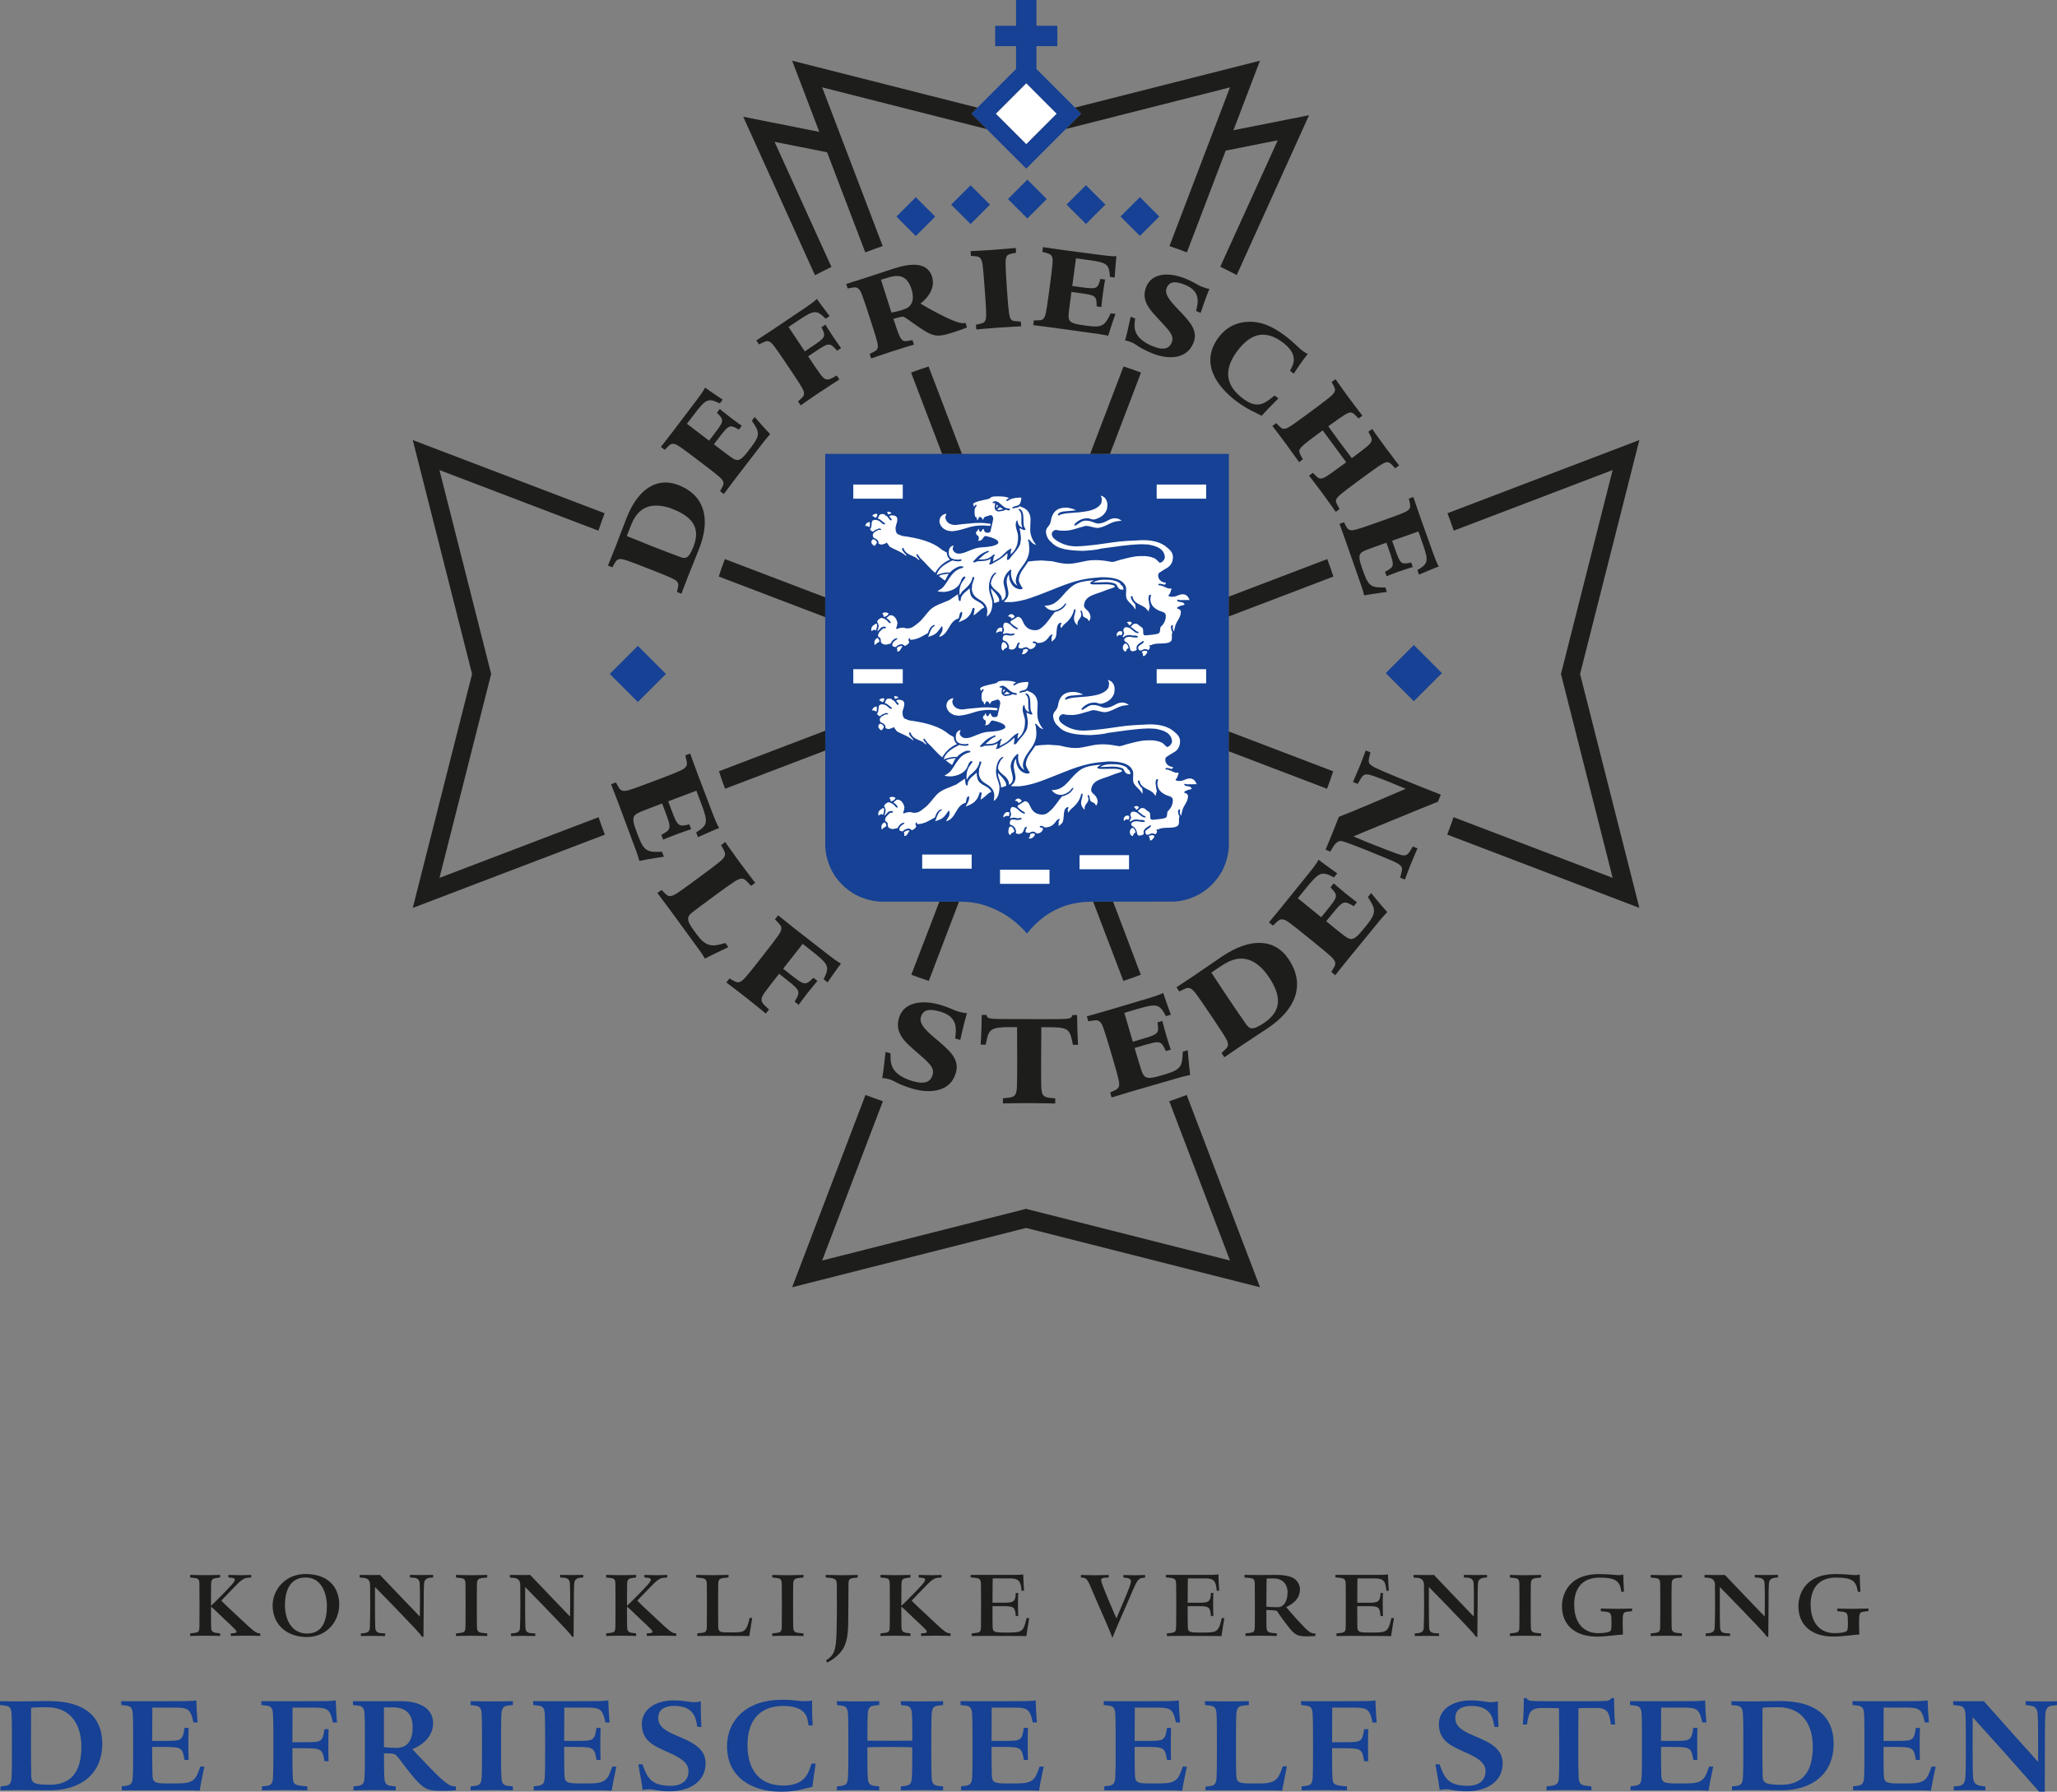 <?xml version="1.0" encoding="UTF-8"?> <svg xmlns="http://www.w3.org/2000/svg" id="Laag_1" data-name="Laag 1" viewBox="0 0 713.04 621.09"><rect x="0" y="0" width="713.04" height="621.09" fill="#808080" stroke="none"/><defs><style> .cls-1, .cls-2, .cls-3, .cls-4, .cls-5 { stroke-width: 0px; } .cls-1, .cls-3 { fill: #164194; } .cls-1, .cls-4 { fill-rule: evenodd; } .cls-2, .cls-4 { fill: #fff; } .cls-5 { fill: #1d1d1b; } </style></defs><path class="cls-5" d="m209.67,289.32c-.77-2-1.5-4.01-2.18-6.04l-55.15,21.04,17.92-70.68-17.92-70.69,55.09,21.01c.68-2.03,1.41-4.05,2.17-6.04l-66.52-25.37,20.56,81.09-20.56,81.09,66.6-25.4Z"></path><path class="cls-5" d="m405.31,381.74l21.06,55.22-70.69-17.91-70.69,17.91,21.06-55.22c-2.03-.68-4.04-1.41-6.04-2.17l-25.42,66.66,81.09-20.56,81.09,20.56-25.42-66.66c-1.99.76-4,1.49-6.03,2.17Z"></path><path class="cls-5" d="m568.27,152.54l-66.52,25.37c.76,2,1.49,4.01,2.17,6.04l55.09-21.01-17.92,70.69,17.92,70.68-55.16-21.03c-.68,2.03-1.42,4.04-2.18,6.04l66.6,25.4-20.55-81.09,20.55-81.09Z"></path><path class="cls-1" d="m372.57,37.21l-13.3-13.3v-7.92h7.24v-7.05h-7.24V0h-7.06v8.94h-7.25v7.05h7.25v7.92l-13.4,13.4-2.11,2.11,5.33,5.33,13.71,13.71,13.87-13.87,5.16-5.16-2.21-2.21Zm-14.38,10.27l-2.44,2.45-2.28-2.28-8.23-8.23.38-.38,10.12-10.12,10.02,10.02.48.48-8.06,8.06Z"></path><path class="cls-1" d="m336.16,312.72l2.75.44c6.77,1.62,12.5,5.13,17.08,10.46,3.67-4.67,8.03-7.87,13.58-9.77,2.83-.81,5.44-1.21,8.37-1.28l29.06-.03,2.02-.2c6.38-1.16,11.28-4.59,14.56-10.29,1.41-2.75,2.13-5.31,2.38-8.41l.02-136.29h-139.93l.02,136.29.2,2c1.16,6.44,4.67,11.28,10.25,14.5,2.79,1.44,5.39,2.16,8.5,2.41l28.38.03,2.77.14h0Z"></path><path class="cls-5" d="m230.13,296.97s-4.6.71-5.72.93l-2.78.54s-.53-1.88-.96-3.06l-6.43-17.27c-.84-2.21-2.42-6.25-2.42-6.25l1.66-.63.77,1.37c.63,1.15,1.16,1.59,2.23,1.56.74-.03,1.43-.09,7.58-2.41.94-.35,2-.75,3.17-1.19,8.82-3.32,9.48-3.76,10.09-4.31.82-.69.95-1.36.65-2.64l-.41-1.76,1.67-.63s1.63,4.52,2.67,7.29c1.73,4.6,4.48,11.75,5.19,13.63,1.52,4.05,2.21,4.87,2.21,4.87l-2.74,1.15c-2.23.97-4.61,2.05-4.61,2.05l-.63-1.66c3.89-2.47,4.29-3.26,1.85-9.75l-1.78-4.7-9.76,3.67,1.12,2.99c2.13,5.65,2.37,5.94,6.2,5.01l.63,1.66s-2.38.77-4.98,1.75c-2.61.97-4.73,1.89-4.73,1.89l-.63-1.66c3.48-1.87,3.53-2.21,1.41-7.87l-1.13-3c-3.71,1.39-5.16,1.94-7.41,2.85-2.84,1.2-3.28,2.06-1.49,6.82l.65,1.72c2.11,5.61,3.56,5.44,8.21,5.34l.63,1.67Z"></path><path class="cls-5" d="m252.47,328.31s-4.57,2.19-5.58,2.7l-2.53,1.28s-1.01-1.69-1.75-2.68l-10.72-14.7c-1.4-1.91-4.02-5.36-4.02-5.36l1.44-1.05,1.1,1.1c.92.95,1.56,1.21,2.58.9.66-.2,1.35-.48,6.65-4.37.77-.57,1.67-1.24,2.68-1.97,7.64-5.61,8.16-6.22,8.6-6.9.6-.89.53-1.58-.1-2.73l-.86-1.58,1.44-1.06s2.53,3.65,5.03,7.05c2.5,3.39,5.36,7.09,5.36,7.09l-1.43,1.06-1.39-1.48c-.92-.95-1.55-1.22-2.58-.9-.79.21-1.52.52-9.16,6.14-5.54,4.07-5.94,4.44-6.85,5.11-2.53,1.85-2.46,3.05.24,6.72l.99,1.34c3.22,4.39,5.51,4.19,9.82,2.86l1.05,1.43Z"></path><path class="cls-5" d="m285.49,339.46c2.04-4.13,1.98-5-3.47-9.3l-3.77-2.97-6.78,8.61,2.6,2.06c4.76,3.74,5.11,3.86,7.9,1.08l1.4,1.1s-1.63,1.89-3.36,4.07c-1.72,2.2-3.17,4.22-3.17,4.22l-1.39-1.1c2.11-3.55,1.98-3.87-2.77-7.61l-2.61-2.06c-2.46,3.12-3.12,3.95-4.57,5.91-1.97,2.6-1.98,3.56-.31,5.18l1.38,1.31-1.1,1.39s-4.03-3.32-7.15-5.77c-3.35-2.64-6.55-5.01-6.55-5.01l1.1-1.39,1.36.77c1.13.67,1.82.75,2.73.19.62-.41,1.17-.82,5.28-6.04.58-.75,1.24-1.59,2.01-2.57,5.87-7.45,6.2-8.16,6.45-8.95.34-1.01.1-1.65-.82-2.6l-1.25-1.29,1.1-1.39s3.73,3.01,6.06,4.85c3.87,3.04,9.73,7.57,11.32,8.82,3.39,2.68,4.41,3.02,4.41,3.02l-1.75,2.4c-1.41,1.98-2.88,4.15-2.88,4.15l-1.4-1.1Z"></path><path class="cls-5" d="m331.26,358.54c.32-3.11-.16-6.39-5.4-7.88-3.37-.95-5.85-.92-6.65,1.94-.83,2.9,3.37,5.94,6.33,8.5,3.81,3.3,7.12,6.21,5.82,10.77-1.91,6.73-9.07,7.23-14.83,5.59-5.41-1.54-6.3-2.77-8.24-3.32-1.88-.53-2.47-.39-2.47-.39l.47-3.2c.21-1.6.69-5.9.69-5.9l1.72.49v1.54c0,2.84,1.04,6.08,7.51,8.05,4.61,1.37,6.43.16,7.07-2.13.73-2.56-1.28-4.17-5.23-7.63-3.76-3.28-8.03-6.46-6.46-12,1.62-5.71,8.21-6.37,13.97-4.73,3.82,1.08,4.98,1.96,6.47,2.38,2.74.77,3.17.54,3.17.54l-.64,2.28c-.59,2.11-1.69,7.05-1.69,7.05l-1.77-.49.16-1.44Z"></path><path class="cls-5" d="m371.93,362.2l-.3-1.43c-.88-4.15-1.77-4.68-8.23-4.69h-2.43s-.06,5.33-.07,11.97c-.01,4.15-.01,5.94.03,8.25.06,3.26.65,4.03,2.96,4.27l1.9.18v1.78s-4.69-.12-8.95-.13c-3.97-.01-9.19.1-9.19.1v-1.78s1.9-.19,1.9-.19c2.31-.22,2.91-1,2.97-4.25.06-2.32.07-4.98.08-8.19,0-5.63-.04-12.03-.04-12.03h-2.32c-6.45-.02-7.47.68-8.24,4.61l-.3,1.47h-1.77s.24-3.5.31-6.93l.06-3.38h1.66c.3,1.42.82,1.42,8.65,1.44l12.74.02c7.65,0,8.01-.05,8.36-1.42h1.66l.06,3.39c.05,3.61.28,6.93.28,6.93h-1.78Z"></path><path class="cls-5" d="m411.72,364.06s.38,4.64.52,5.78l.33,2.8s-1.93.39-3.12.73l-17.72,5.13c-2.27.67-6.41,1.94-6.41,1.94l-.5-1.71,1.4-.65c1.21-.54,1.68-1.05,1.73-2.11.03-.75.01-1.43-1.84-7.73-.29-.98-.6-2.05-.95-3.25-2.65-9.04-3.05-9.73-3.55-10.39-.62-.86-1.3-1.04-2.59-.84l-1.77.27-.51-1.71s4.62-1.3,7.47-2.13c4.72-1.38,12.04-3.6,13.98-4.16,4.15-1.23,5.02-1.84,5.02-1.84l.95,2.8c.8,2.29,1.7,4.76,1.7,4.76l-1.7.5c-2.18-4.06-2.93-4.51-9.59-2.57l-4.83,1.42,2.94,10.02,3.07-.91c5.81-1.7,6.11-1.92,5.47-5.79l1.7-.51s.59,2.43,1.37,5.1c.78,2.67,1.55,4.86,1.55,4.86l-1.71.49c-1.61-3.6-1.94-3.68-7.75-1.98l-3.08.9c1.13,3.81,1.56,5.29,2.3,7.6.98,2.93,1.81,3.43,6.7,2l1.76-.52c5.74-1.68,5.69-3.14,5.94-7.79l1.7-.5Z"></path><path class="cls-5" d="m407.81,342.23s3.83-2.48,6.28-4.15c1.68-1.12,4.87-3.39,9.65-6.6,9.46-6.33,18.01-6.35,22.95,1.04,5.94,8.88,2.46,17.4-7.25,23.91-2.26,1.51-6.68,4.41-9.49,6.28-2.17,1.45-5.54,3.78-5.54,3.78l-.99-1.47,1.15-1.06c.98-.87,1.27-1.5,1.01-2.53-.17-.68-.41-1.38-4.08-6.83-.53-.8-1.15-1.73-1.84-2.76-5.28-7.88-5.86-8.42-6.53-8.9-.85-.65-1.55-.62-2.73-.03l-1.61.79-.99-1.48Zm24.4-9.7c-3.76-.84-6.61.78-9.31,2.6-.99.66-2.03,1.36-3.01,2.02,0,0,3.55,5.4,5.83,8.8,2.41,3.6,5.06,7.45,6.33,9.24,1.27,1.79,2.55,1.79,6.1-.58,6.3-4.23,6.05-9.41,1.6-16.06-2.02-3.01-4.76-5.39-7.53-6.02Z"></path><path class="cls-5" d="m475.32,309.6s2.94,3.63,3.7,4.47l1.86,2.12s-1.37,1.41-2.16,2.36l-11.68,14.27c-1.5,1.83-4.18,5.24-4.18,5.24l-1.38-1.13.8-1.34c.68-1.12.77-1.81.22-2.71-.4-.64-.8-1.19-5.9-5.33-.78-.64-1.66-1.36-2.63-2.14-7.31-5.94-8.02-6.3-8.8-6.56-1-.36-1.66-.12-2.62.79l-1.3,1.22-1.38-1.13s3.08-3.68,4.95-5.99c3.11-3.82,7.89-9.78,9.16-11.35,2.73-3.35,3.08-4.36,3.08-4.36l2.38,1.78c1.96,1.44,4.1,2.95,4.1,2.95l-1.12,1.39c-4.1-2.11-4.98-2.07-9.36,3.32l-3.18,3.9,8.1,6.59,2.01-2.48c3.82-4.69,3.95-5.04,1.21-7.88l1.13-1.39s1.85,1.66,4.02,3.42c2.16,1.76,4.02,3.13,4.02,3.13l-1.12,1.37c-3.37-2.05-3.69-1.93-7.51,2.75l-2.02,2.48c3.08,2.5,4.27,3.49,6.19,4.97,2.47,1.84,3.43,1.79,6.65-2.17l1.16-1.42c3.78-4.64,2.9-5.83.47-9.78l1.12-1.39Z"></path><path class="cls-5" d="m474.63,262.55c-.32,1.27-.24,2.01.59,2.66.66.52,1.24,1.02,10.03,4.58,2.64,1.06,4.83,1.96,6.65,2.69,4.35,1.75,6.56,2.59,7.54,3l-1,2.47c-.65.19-8.69,3.46-16.16,6.56-6.8,2.75-13.13,5.43-13.13,5.43,0,0,1.68.74,4.48,1.88.72.29,1.49.61,2.31.93,9.06,3.55,9.63,3.7,10.56,3.78.94.05,1.62-.37,2.39-1.66l.84-1.44,1.64.66s-1.42,3.2-2.37,5.57c-.77,1.87-2,5.25-2,5.25l-1.65-.66.45-1.74c.42-1.5.22-1.97-.58-2.67-.51-.46-1.11-.9-7.2-3.35-.88-.37-1.92-.79-3.08-1.26-6.21-2.51-8.45-3.29-9.48-3.58-1.56-.44-2.54.58-3.52,2.22l-.8,1.34-1.65-.67s1.55-3.67,2.89-7.02c.83-2.02,1.71-4.36,1.71-4.36,1.66-.61,6.81-2.74,11.75-4.83,5.79-2.45,11.44-4.89,11.44-4.89,0,0-4.31-1.82-6.3-2.62-4.69-1.83-6.27-2.36-7.09-2.37-1.02-.02-1.55.34-2.41,1.84l-.84,1.45-1.65-.67s1.51-3.41,2.45-5.72c1.04-2.58,1.98-5.2,1.98-5.2l1.65.66-.45,1.74Z"></path><g><path class="cls-5" d="m210.74,196.07s1.6-3.92,2.61-6.47c.69-1.73,1.92-5.15,3.87-10.11,3.87-9.81,10.38-14.34,18.04-11.31,9.2,3.63,11.05,11.98,7.08,22.05-.92,2.34-2.77,6.87-3.92,9.79-.88,2.25-2.23,5.8-2.23,5.8l-1.53-.61.32-1.41c.29-1.18.18-1.81-.56-2.47-.48-.42-1.04-.81-6.71-3.06-.82-.32-1.79-.7-2.86-1.12-8.18-3.23-8.9-3.34-9.67-3.35-.99-.03-1.49.36-2.1,1.42l-.81,1.45-1.53-.6Zm13.48-20.25c-3.31,1.34-4.62,4.07-5.73,6.88-.4,1.02-.83,2.1-1.23,3.12,0,0,5.55,2.25,9.07,3.65,3.73,1.47,7.79,3.01,9.7,3.7,1.91.7,2.89.02,4.34-3.66,2.58-6.54-.35-10.35-7.24-13.08-3.12-1.22-6.46-1.59-8.92-.61Z"></path><path class="cls-5" d="m261.62,144.56s2.83,3.27,3.56,4.03l1.79,1.91s-1.23,1.35-1.93,2.26l-10.41,13.53c-1.33,1.75-3.72,4.97-3.72,4.97l-1.31-1,.69-1.26c.61-1.06.68-1.71.13-2.54-.39-.58-.77-1.06-5.62-4.77-.74-.56-1.57-1.2-2.49-1.9-6.94-5.3-7.6-5.6-8.34-5.82-.94-.3-1.53-.06-2.4.8l-1.17,1.17-1.31-1.01s2.74-3.49,4.41-5.68c2.77-3.62,7.02-9.29,8.15-10.77,2.43-3.19,2.74-4.12,2.74-4.12l2.24,1.57c1.87,1.28,3.88,2.61,3.88,2.61l-1,1.31c-3.85-1.83-4.66-1.77-8.56,3.34l-2.83,3.71,7.68,5.86,1.8-2.35c3.4-4.45,3.51-4.79.91-7.33l1-1.31s1.76,1.48,3.81,3.05c2.05,1.56,3.82,2.78,3.82,2.78l-1,1.31c-3.19-1.81-3.48-1.68-6.88,2.76l-1.8,2.35c2.92,2.24,4.05,3.11,5.88,4.43,2.34,1.65,3.23,1.56,6.09-2.19l1.04-1.35c3.37-4.4,2.52-5.47.16-9.07l1-1.31Z"></path><path class="cls-5" d="m286.21,110.48c-3.05-2.99-3.85-3.19-9.18.39l-3.7,2.47,5.64,8.46,2.56-1.72c4.65-3.1,4.87-3.37,3.22-6.64l1.37-.91s1.19,1.98,2.63,4.13c1.43,2.14,2.8,4,2.8,4l-1.37.91c-2.52-2.88-2.84-2.87-7.49.24l-2.56,1.72c2.05,3.06,2.59,3.88,3.89,5.72,1.72,2.49,2.58,2.77,4.48,1.77l1.55-.85.92,1.38s-4.08,2.59-7.14,4.64c-3.29,2.2-6.28,4.33-6.28,4.33l-.92-1.37,1.07-.98c.91-.81,1.18-1.39.94-2.34-.18-.67-.38-1.27-3.8-6.38-.49-.73-1.04-1.55-1.68-2.51-4.88-7.3-5.42-7.81-6.04-8.25-.79-.58-1.43-.56-2.53-.02l-1.5.72-.91-1.37s3.73-2.43,6.01-3.96c3.79-2.52,9.47-6.38,11.02-7.42,3.33-2.24,3.93-3.03,3.93-3.03l1.62,2.23c1.35,1.8,2.83,3.72,2.83,3.72l-1.37.92Z"></path><path class="cls-5" d="m335.21,113.51s-1.79.75-4.76,1.7c-6.17,2-7.24,1.54-13.83-3.13-2.01-1.38-2.79-2.04-3.39-2.25-.51-.12-.87,0-1.73.21-.69.17-1.81.47-1.81.47,1.56,4.81,2.12,6.19,2.65,6.93.6.79,1.12.97,2.43.72l1.53-.26.51,1.56s-4.01,1.19-7.51,2.32c-3.76,1.23-7.33,2.49-7.33,2.49l-.51-1.58,1.29-.64c1.1-.53,1.52-1.01,1.54-2,.03-.64-.02-1.32-1.9-7.12-.27-.83-.59-1.83-.94-2.92-2.7-8.37-3.08-9-3.56-9.59-.61-.79-1.23-.93-2.42-.71l-1.64.29-.51-1.57s3.93-1.21,6.55-2.06c1.25-.4,4.17-1.4,10.06-3.31,5.64-1.82,11.49-2.34,13.14,2.79,1.74,5.37-4.01,9.37-4.01,9.37,0,0,2.82,1.74,6.34,3.54,5.28,2.74,7.65,3.47,8.9,3.24l.39-.07.51,1.57Zm-26.2-5.14s1.81-.31,3.53-.86c1.88-.61,2.73-1,3.41-2.32.62-1.12.68-2.87-.04-5.12-1.61-4.96-4.88-4.88-8.16-3.81-1.36.43-2.37.71-2.37.71l3.64,11.41Z"></path><path class="cls-5" d="m350.71,87.91c-1.2.26-1.78.63-1.99,1.58-.16.78-.33,1.45.29,10.22.07.92.13,1.81.18,2.57.47,6.58.73,7.16.94,7.81.4.96.85,1.2,2.18,1.27l1.55.11.11,1.64s-4.17.19-7.84.46c-3.94.27-7.71.64-7.71.64l-.12-1.63,1.41-.32c1.19-.24,1.72-.61,1.98-1.57.18-.62.3-1.28-.13-7.37-.06-.87-.13-1.91-.22-3.07-.62-8.76-.84-9.45-1.17-10.15-.4-.91-.96-1.2-2.18-1.28l-1.44-.12-.12-1.64s4.01-.17,7.9-.45c3.89-.27,7.77-.66,7.77-.66l.12,1.64-1.51.32Z"></path><path class="cls-5" d="m386.67,108.8s-1.45,4.07-1.74,5.09l-.78,2.5s-1.78-.41-2.92-.55l-16.92-2.35c-2.18-.3-6.16-.78-6.16-.78l.22-1.64,1.45-.02c1.22,0,1.81-.25,2.26-1.14.3-.62.55-1.2,1.36-7.24.13-.93.26-1.97.42-3.1,1.17-8.66,1.11-9.39.93-10.13-.2-.97-.7-1.37-1.88-1.7l-1.59-.43.22-1.64s4.4.66,7.12,1.03c4.52.6,11.54,1.51,13.4,1.75,3.97.54,4.94.34,4.94.34l-.26,2.73c-.19,2.25-.36,4.67-.36,4.67l-1.63-.22c-.31-4.25-.77-4.93-7.14-5.79l-4.63-.63-1.29,9.59,2.93.4c5.55.75,5.89.68,6.82-2.85l1.64.22s-.42,2.27-.77,4.83c-.35,2.55-.53,4.69-.53,4.69l-1.63-.22c-.01-3.66-.26-3.86-5.82-4.61l-2.93-.4c-.49,3.65-.68,5.06-.93,7.31-.27,2.84.24,3.58,4.92,4.21l1.68.24c5.5.75,6.01-.52,7.97-4.35l1.63.21Z"></path><path class="cls-5" d="m414.91,106.5c.61-2.84.48-5.9-4.2-7.79-3.01-1.2-5.3-1.4-6.32,1.14-1.04,2.6,2.53,5.8,5.01,8.46,3.18,3.41,5.95,6.41,4.32,10.49-2.41,6.02-9.06,5.78-14.21,3.72-4.84-1.95-5.54-3.16-7.27-3.86-1.68-.68-2.24-.6-2.24-.6l.74-2.9c.35-1.45,1.2-5.37,1.2-5.37l1.54.61-.16,1.42c-.27,2.62.38,5.72,6.14,8.15,4.11,1.71,5.91.76,6.72-1.27.92-2.3-.78-3.97-4.08-7.55-3.14-3.38-6.77-6.73-4.78-11.68,2.03-5.09,8.19-5.05,13.33-2.99,3.42,1.36,4.4,2.3,5.72,2.82,2.45.98,2.88.8,2.88.8l-.82,2.03c-.75,1.9-2.23,6.33-2.23,6.33l-1.58-.63.27-1.3Z"></path><path class="cls-5" d="m443.16,138.09s-1.95,1.99-3.52,3.56c-1.52,1.61-2.3,2.47-2.3,2.47-1.46-.8-4.41-1.89-8.29-4.68-7.61-5.61-13.06-13.77-6.7-22.4,3.45-4.69,8.16-5.72,11.94-5.47,3.84.25,7.37,2.02,10.87,4.59,3.24,2.39,4.91,4.37,6.19,5.32.14.1.27.2.41.29,1.19.88,1.58.89,1.58.89,0,0-1.38,1.78-1.77,2.32-1.31,1.76-3.08,4.55-3.08,4.55l-1.32-.98.48-.94c.95-1.84,2.14-5.11-3.08-8.96-5.62-4.14-10.77-3.63-15.78,3.18-4.76,6.46-3.93,11.91,2.22,16.45,4.29,3.15,6.76,2.11,9.98-.5l.84-.68,1.33.98Z"></path><path class="cls-5" d="m482.57,161.18c-.85-.88-1.47-1.16-2.39-.83-.75.27-1.41.49-8.48,5.71-.75.55-1.46,1.07-2.07,1.54-5.31,3.91-5.67,4.44-6.1,4.97-.6.85-.56,1.37.08,2.52l.74,1.37-1.33.97s-2.39-3.43-4.57-6.38c-2.35-3.19-4.69-6.17-4.69-6.17l1.33-.97,1.03,1.02c.85.87,1.44,1.12,2.38.83.62-.18,1.2-.41,5.81-3.8.7-.51,1.46-1.08,2.34-1.72-1.34-1.81-2.7-3.68-4.04-5.48-1.37-1.86-2.75-3.71-4.11-5.57-.71.52-1.38,1.01-1.95,1.43-5,3.68-5.31,4.19-5.74,4.72-.61.86-.56,1.36.09,2.53l.73,1.36-1.32.98s-2.4-3.43-4.58-6.39c-2.34-3.18-4.68-6.17-4.68-6.17l1.32-.98,1.03,1.02c.84.88,1.44,1.12,2.38.83.61-.18,1.25-.43,6.16-4.06.7-.52,1.54-1.14,2.47-1.81,7.07-5.22,7.55-5.78,7.96-6.43.55-.81.5-1.44-.09-2.52l-.67-1.28,1.33-.99s2.29,3.3,4.6,6.44c2.32,3.14,4.72,6.21,4.72,6.21l-1.32.98-1.09-1.1c-.86-.88-1.48-1.17-2.39-.84-.7.25-1.29.48-7.02,4.64,0,0,1.42,2.03,4.02,5.57,2.59,3.48,4.13,5.49,4.13,5.49,5.7-4.21,6.14-4.73,6.51-5.34.56-.82.5-1.46-.09-2.53l-.67-1.29,1.32-.96s2.29,3.28,4.61,6.42c2.32,3.14,4.72,6.22,4.72,6.22l-1.33.98-1.09-1.11Z"></path><path class="cls-5" d="m480.79,205.19s-4.29.58-5.32.76l-2.59.45s-.43-1.76-.82-2.84l-5.63-16.15c-.73-2.06-2.11-5.83-2.11-5.83l1.56-.54.67,1.27c.55,1.08,1.05,1.5,2.04,1.5.7-.02,1.31-.06,7.07-2.08.88-.31,1.87-.66,2.96-1.05,8.24-2.9,8.85-3.29,9.44-3.78.77-.62.9-1.25.65-2.44l-.34-1.63,1.55-.55s1.42,4.22,2.34,6.81c1.51,4.3,3.92,10.96,4.54,12.73,1.34,3.78,1.95,4.55,1.95,4.55l-2.56,1.01c-2.09.85-4.31,1.81-4.31,1.81l-.56-1.56c3.65-2.21,4.04-2.93,1.9-9l-1.54-4.4-9.12,3.21.98,2.79c1.86,5.29,2.08,5.56,5.64,4.77l.55,1.56s-2.21.66-4.65,1.51c-2.43.86-4.42,1.68-4.42,1.68l-.55-1.55c3.25-1.68,3.32-2,1.46-7.28l-.99-2.79c-3.47,1.23-4.81,1.7-6.92,2.5-2.66,1.05-3.08,1.85-1.51,6.3l.57,1.6c1.84,5.24,3.2,5.11,7.5,5.11l.55,1.55Z"></path></g><rect class="cls-3" x="483.22" y="226.48" width="13.77" height="13.77" transform="translate(-21.48 414.88) rotate(-45)"></rect><rect class="cls-3" x="214.22" y="226.74" width="13.77" height="13.77" transform="translate(-100.44 224.77) rotate(-45)"></rect><path class="cls-4" d="m345.37,176.24c-.06.02-.06-.07-.06-.13,0-.21.04-1.13.27-1.13.06,0,.38.29.38.35,0,.32-.71.53-.59.91h0Zm.99.54c-.36,0-.72-.14-.86-.34.55.22.78-.62,1.15-.62l1.11.71-1.4.25h0Zm-.11.53l1.56-.26.73-.36c.41.03.79.24,1.23.23.17,0,.34-.14.36-.33l-.25-.28c-1.85-.09-2.57-1.34-3.71-2.14-.31-.22-.66-.39-1.15-.43-.35.01-.98.23-.97.47,0,.39.91,0,.92.32,0,.37-.19.92-.18,1.43,0,.82.66,1.33,1.47,1.35h0Zm-38.5,1.05c.11-.42-.22-.61-.22-.84,0-.11.32-.14.42-.14.46-.01.96.29,1.07.59l-1.27.4h0Zm-5.34.48c0-.43.82-.73,1.28-.74.18,0,.44.03.44.2.01.45-.28,1.15-.75,1.14l-.7-.5c-.11-.01-.29.03-.28-.1h0Zm-1.07,3.84c-.38,0-.86-.63-1.39-.25-.02-.71.6-1.42,1.42-1.44.15,0,.16-.02.16.13,0,.31.08,1.56-.2,1.56h0Zm28.63,1.48l-1.41-.19c-1.47-.48-2.61-1.39-2.91-3.1-.03-1.6.95-2.58,2.42-2.82l-.38,1.13c.06,1.84,1.64,2.84,3.57,2.81l2.05-.27,4.9-.44c1.43-.04,2.8-.05,4.1.18.37.05.88-.03,1.08.18,0,.12-.1.65-.23.65-.8.02-1.76-.17-2.61-.15-2.04,0-3.73.33-5.33.85-1.55.49-3.27,1.01-5.24,1.18h0Zm-26.74,5.06c-.47,0-1.19-.83-1.2-1.28,0-.31.29-.99.62-.99.57-.01,1.31.57,1.31,1.11l-.06.23-.67.93h0Zm39.82,6.47c.85-.05,1.23-.53,1.8-.82,1.67-.85,3.16-1.84,4.32-3.13.19.8-.12,1.49-.11,2.15,0,.1.07.2.29.24l.58-.34c1.18-1.83,2.95-3.12,3.73-5.28l.25-1.76c-.04-1.35-.31-2.58-.49-3.68.56.11,1.04.68,1.73.67.2,0,.34-.15.34-.26-.22-.5-.55-.86-.63-1.5-.26-1.93.31-4.92-1.47-5.57-.16,0-.28.07-.28.21-.01.11-.01.16.08.21,1.22.83.77,3.02.88,4.81l.3,1.26-.58-.3c-.68-.4-1-1.16-1.07-2.1-.06-.02-.05-.09-.15-.06-.37,0-.49,1.2-.48,1.5.03,1.53.79,2.59.82,4.03.05,2.99-.9,4.81-2.6,6.2l.1-1.32.25-.42c-.03-.15-.13-.24-.28-.24-1.94.9-2.77,2.75-4.78,3.68l-1.44.79.37-1.8.35-.34c-.05-.15-.15-.31-.31-.37l-1.16.89c-.64.49-1.45.81-2.54.89l-1.7.02.77-.66c.81-.74,1.59-1.51,2.76-1.93l.1-.2c-.03-.16-.18-.2-.33-.2-1.83.61-3.25,1.59-4.35,2.87l-.81.81c.05.19.31.31.48.34l1.11-.43c1.84-.05,3.44-.09,4.56-.88l-.31,1.38-.28.5c.02.13.1.16.2.15h0Zm-18.85,2.91c-1.9-1.5-3.32-3.47-5.13-5.08l-1.07-1.42c-.18.01-.34.17-.38.34l.55.88.52.56-.12.31-1.04-.89c-1.67-.87-3.76-1.29-4.31-3.25-.1-.01-.1-.12-.23-.1-.2,0-.32.2-.31.39.14.61.52,1,.88,1.44.18.24.53.35.57.77l-.05.2c-1.48-1.46-3.78-2.11-5.65-3.21l-1.04-1.45-.59.36-1.09.33c-.59.03-.85-.2-1.18-.38.17-1.19-.85-1.58-1.76-2.04l-.25-.77c.09-1.12,1.09-1.35,1.86-1.84.32-.19,1.02.13,1.09-.26,0-.17-.44-.26-.72-.31l-1.35.53-.77.59c-.36.01-1.02-.57-1.02-.92.71-.53.33-2.07.78-2.85l.7-.33c.98,0,1.59.28,2.08.69.4.34.69.76,1.28.91.16,0,.31-.13.35-.33l-1.74-1.4-.79-.33.28-.59c.18-.56.48-.94,1.19-.96.55,0,1.01.09,1.16.49.54.12.81.52,1.09.88.25.33.4.71.81.86.17,0,.28-.11.28-.25-.01-.56-.78-.79-.79-1.26,0-.06.59-.28.65-.28,1.11-.02,2.09.27,2.11,1.37.02,1.35-.63,1.99-.61,3.22.02.81.2,1.4.63,1.89l1.64.66c5.48.73,10.49,1.93,13.79,4.81l1.71.98c.02,1.13.49,1.86,1.1,2.43-2.32.98-3.99,2.6-5.13,4.59h0Zm3.41,2.64l-.35-.19-1.83-1.38c.64-.45,1.62-.55,2.47-.69l.81-.08.19.03-.42.6-.87,1.72h0Zm61.67,3.17c-1.57.15-1.8-.99-2.34-1.84-1.9-1.21-5.05-.64-8.02-.63.9-.63,2.21-.96,3.66-.98,2.37-.07,4.58.23,5.79,1.36l.14.45c.66.16.78.74.94,1.31,0,.21.03.32-.17.32h0Zm-44.67,4.65c-.05-1.95-1.06-3.17-1.12-5.09.84.91,1.77,1.69,2.4,2.8.19.33.41.66.46,1.15l-.03.61-1.71.53h0Zm-38.09,4.77c-.1.01-.2.03-.2-.06-.06-.54-.21-.8-.43-1.08,0-.2.64-.4.85-.4.43-.01,1.25.12,1.27.52l-.22.25c-.24.44-.76.64-1.26.77h0Zm35.55-.11l.19-1.82c-.04-2.13-1.4-3.25-2.82-4.07-1.31-.77-2.34-1.71-2.57-3.52l.13-1.77.76-2.19c-.06-.23-.27-.34-.48-.33h-.15c-.35,2.44-2.09,3.62-3.6,5.01l-.88,1.33-.06-.69c-.07-1.53.26-2.67.8-3.68l1.31-1.84c-.04-.14-.3-.32-.41-.32-1.04.37-1.13,1.77-1.72,2.68-1,1.54-2.8,2.39-5.19,2.68-.81,0-1.75-.02-2.42-.27.77-.46,1.56-.9,2.1-1.53,2-2.41,2.89-5.77,6.72-6.55l.19-.25c-.04-.34-.92-.3-1.26-.29-1.1.3-1.94.88-2.72,1.47l-.79.75c-.18-.01-.29-.1-.45-.1-1.63.03-2.86.48-4.09.87.59-2.01,2.27-3.28,4.07-4.29l1.34-.7c.58.03,1.21.3,1.86.28.35,0,1.39,0,1.38-.44,0-.18-.18-.27-.36-.26-.21,0-.41.11-.63.12-1.86.04-3.42-.39-3.45-2.22-.03-1.49.42-2.38,1.67-2.7l-.32,1.1c.06.96,1.06,1.75,2.05,1.74,1.11,0,1.84-.29,2.66-.6,1.64-.62,3.25-1.47,5.36-1.58,2.28-.14,4.27-.33,5.58-1.23l.19-.38c-.02-.48-.25-.71-.53-.91-1.06-.77-2.58-1.13-4.01-1.43-.86.33-.81,1.41-1.86,1.62l-.63.09.31-.84-.18-.86c-.42-.19-.76-.45-.85-.96,0-.43.12-.72.49-.75l.36-.83c.24.24.3,1.11.69,1.1.53-.01.55-1.01,1.06-1.03.25.71.44,1.38,1.4,1.36.42-.08.91-.12,1.02-.45l.96-4.29c0-.7-.26-1.36-1-1.38l-1.98.63-.66,1.03c-.18-.57-.44-1.03-1.07-1.02-.44,0-.41,1.08-.83,1.1-.22-.4-.06-1.18-.72-1.12l-.24-1.34.1-1.51.67-1.1c-.03-.14-.17-.28-.3-.28-.36.01-.33.63-.62.64-.08,0-.32-.88-.33-.97.9-.78,2.5-1,3.76-1.32,1-.27,1.96-.27,2.41-.88.37-.27.86-.31,1.47-.35,1.84-.03,3.6-.03,4.83.59-.24.18-.94.39-.93.82,0,.14.12.25.25.24l1.1-.64c.89-.4,2.11-.55,3.31-.6.2,0,.53-.02.53.16-.15,1.14-.29,2.25-1.31,2.61-.65.22-1.55.24-1.85.8,0,.14.13.17.27.19l1.76-.4.65-.37.87.42c1.62.59,2.6,1.82,2.79,3.83.02,1.38-.13,2.67-.11,4,.04,2.14,1.05,3.99,2.11,5.19l-.64-.24c-.93-.33-1.25-1.22-2.02-1.67-.12,0-.28.15-.29.26l.33.57.18,2.21c.08,3.62-1.87,5.36-3.33,7.58-.67,1.03-1.24,2.16-1.35,3.7.01.61.28,1.26.55,1.71-1.3-.75-2.18-2.37-2.21-4.35,0-.39.11-.7.1-1.04,0-.11-.16-.21-.28-.21-.93.7-1.76,1.78-2.19,3.03l-.22,1.19c.06,1.61.74,2.66.76,4.34.03,1.09-.55,1.79-1.31,2.16.09-.76-.2-1.41-.47-1.87-.93-1.57-2.86-2.02-3.37-3.95.09-1.21.6-1.99,1.09-2.86l.79-.82c-.03-.11-.09-.25-.18-.25-1.36.65-1.9,2.09-2.23,3.61l-.13,1.32c.02.99.13,1.84.41,2.63.29.83.61,1.73.78,2.71.04,2.33-.5,4.14-1.93,5.06h0Zm8.54.69c-.2-.02-.06-.23-.17-.34-.23-.23-.53-.41-1.04-.38.21-.39.58-.8,1.2-.81.37,0,1.12.52,1.13.88,0,.22-.92.65-1.11.65h0Zm40.9,2.33c-.15.04-.15-.1-.18-.17-.16-.34-.4-.54-.66-.73,0-.25.66-.35.9-.36.28,0,.76.25.76.5,0,.2-.64.77-.82.77h0Zm-89.36,2c-.08,0-.12-.17-.12-.23v-.65c.23-.87.96-1.38,1.83-1.72.13,0,.16.43.16.54.01.75-.2,1.3-.35,1.85l-.63-.24c-.44.05-.66.44-.89.45h0Zm43.31.69c-.11,0-.13-.09-.13-.19,0-.6.66-1.65,1.3-1.66.39-.01.81-.11.81.25,0,.31.03,1.16-.3,1.16-.09,0-.29-.12-.48-.14l-.85.28-.36.3h0Zm41.73,1.34l-.11-.75c0-.6.54-1.22,1.15-1.23.58-.01.81.08.82.6,0,.2-.23.84-.44.85-.16,0-.19-.17-.39-.16-.58,0-.81.35-1.04.68h0Zm-83.93,2.86l-.17-.53.03-.69c.12-.57.47-1.02,1.02-1.25.33,0,.7.75.7,1.06-.15.68-1.12.61-1.35,1.22-.09.04-.08.16-.23.18h0Zm7.21.65c-.47-.01-1.16-.18-1.17-.62-.02-1.19,1.11-1.63,1.82-2.2l-.33-.24c-1.12.31-1.68,1.05-2.08,1.89l-1.63.37c-.88-.08-1.58-.37-1.73-1.01-.1-.48,0-.88-.18-1.22l-.81-.71c0-1.38.93-1.82,1.57-2.54.31-.38,1.06.03,1.23-.45,0-.26-.5-.33-.74-.33-1.13.02-1.58,1.19-2.27,1.65l.42-1.62c.02-.56-.09-.94-.27-1.31l-.25-.33c.01-.6.98-1.4,1.59-1.41.9.17,1.49.61,2.04,1.13.27.25.41.62.83.72.15,0,.24-.11.27-.28l-.33-.48c-.32-.48-.82-.76-1.26-1.13.65-.07.79-.86,1.5-.91l.74.14c.88.47,1.41,1.32,1.66,2.47l-.17,1.15-.27.7c.04.24.04.33.3.33.2.01.23-.18.38-.21l1.48-.26c.72.02,1.17.29,1.81.28,1.66-.08,2.43-.96,3.38-1.67,1.74-1.28,2.83-3.12,4.29-4.65,1.65-1.73,4.37-2.41,6.79-3.51l2.98-2.05.03.48c.19.55.02,1.73.65,1.96.47-.14.23-.91.42-1.33.62-1.4,1.94-2.15,2.96-3.14.02.7.12,1.4.25,1.9.6,2.66,3.94,2.41,4.83,4.73l-.91.48c-.95.78-1.77,1.66-2.82,2.27l.37-2.19c-.02-.16-.11-.39-.28-.4l-.42.12c-.49,2.05-1.56,3.43-3.36,4.21l-1.46.65c.43-.96,1.23-1.9,1.21-3.25,0-.28-.02-.34-.25-.34-.78.25-.62,1.56-1.01,2.27-3.52.94-3.17,5.46-6.72,6.4.27-.92,1.19-1.57,1.17-2.75,0-.33.04-.94-.29-.94-.94,1.27-1.67,2.71-3.47,3.26l-1.22.44c.49-1.16.77-2.47,1.55-3.33l.82-.62c-.02-.14-.12-.22-.24-.22-1.35.4-1.8,1.6-2.23,2.84-1.76.96-3.48,2.22-5.94,2.33-.36,0-.13-.6-.47-.59-.18,0-.32.48-.31.67,0,.39.27.44.27.68-.13.6-.67.87-1.12,1.18l-.43.18c-.18-.02-.15-.21-.27-.28l-.73-.31c-.75.02-1.2.26-1.63.52l-.52.46h0Zm.52,1.59l.09-.5c-.03-.27-.17-.41-.18-.61,0-.42,1.01-.81,1.44-.82.25,0,.47-.02.52.16-.67.55-.63,1.8-1.88,1.77h0Zm40-.69c-.39.01-1.28-.03-1.28-.42,0-.14.07-.31.07-.5-.12-.9-.52-1.53-1.13-1.92-.41-.26-.99-.22-1.07-.76-.01-.86.22-1.43,1.12-1.45.65,0,1.02.22,1.61.21.37,0,1.37-.15,1.36-.47,0-.17-.2-.29-.38-.29-.29,0-.47.15-.77.15-.65.01-1.04-.22-1.66-.23l-1.25.29.43-1.42c-.04-.46-.27-.85-.28-1.16-.02-.6.18-1.38.81-1.39,1.6.14,2.03,1.41,3.2,1.99l.83.38c.13-.03.23-.14.23-.25-.07-.32-.4-.41-.67-.58-.7-.47-1.41-.95-1.95-1.62l.17-.44,2.4-1.5c1.36.14,1.58,1.32,2.08,2.27.71,1.34,1.81,2.34,3.84,2.39,1.37.04,2.03-.59,2.71-1.18,1.71-1.42,2.81-3.44,4.23-5.13,1.91-.42,3.26-1.33,3.98-2.83,0-.11-.06-.17-.18-.17-.43.16-.57.61-.88.91-.81.74-1.72,1.38-3.12,1.56-1.73.03-2.65-.73-3.39-1.67,3.88.12,5.53-2.77,7.5-4.81,1.15-1.2,2.37-2.4,4.06-3.02,1.61-.62,3.59-.82,5.47-.97-.19.36-1.18.52-1.17,1.06.27.52,1.31.36,2.01.39,2.15.05,4.82-.34,6.45.46l.05.43c-.98.51-2.4.78-3.55,1.3-2.78,1.26-6.87,1.47-7.12,5.13.08.9.74,1.25,1.24,1.75.55.55.94,1.24,1.02,2.17,0,.54-.24,1.29-.57,1.48l-.46-.76c-.53-.41-1.47-.52-1.59-1.16-.18-.77-.14-1.45-.61-1.8-.1,0-.24.19-.23.28,0,.33.27.68.28,1.13.02,1.52-1.73,1.96-1.26,3.76-.64-.39-1.26-1.31-1.28-2.32-.02-1.23.54-1.99.52-3.05,0-.06-.05-.23-.19-.24l-.29.16c-.51,2.41-1.94,3.94-3.6,5.28l-.94,1.18-.18-.92c0-.32.32-.58.32-.79,0-.06-.22-.24-.28-.24-2.15.66-.74,4.57-2.22,5.84l-.91.76-.03-1.36.07-.45.36-.45c-.04-.14-.09-.22-.22-.22-.81.17-1.06.85-1.49,1.37-.72.85-1.66,1.52-3.22,1.58-.78.02-.77-.54-1.51-.53-.27,0-.55.04-.55.3.01.42,1.12.12,1.12.68.01.82-.97,1.64-1.85,1.66-.71,0-.78-.67-1.61-.66-.66.01-.94.44-1.55.45-.47,0-1.01-.13-1.03-.54l.17-.8.35-.41c-.03-.17-.23-.32-.38-.32-.48.16-.58.64-.74,1.13-.22.62-.63,1.19-1.42,1.27h0Zm-3.24.4c-.31-.21-.63-.59-.64-1.11-.02-.66.15-1.92.79-1.93l.46.25c.44.32.71.8.82,1.45-.22.54-1.17.45-1.27,1.11l-.16.23h0Zm44.89.16c-.54.04-.81-.28-.86-.62-.22-1.36-.72-2.3-1.82-2.75l-.28-.48c.03-.78.96-1.12,1.78-1.14.74,0,1.42.27,2.14.25.28,0,.87.02.86-.26-.3-.65-1.65-.31-2.36-.53l-.59-.07c-.62,0-1.07.11-1.48.3l-.63.46c-.06,0-.26-.2-.28-.27l.25-.33.31-.78c-.06-.43-.28-.72-.29-1.02,0-.42.34-1.04.78-1.05,1.33-.08,1.86.6,2.56,1.14.48.37.88.83,1.68.9.15,0,.29-.1.29-.26-.13-.29-.5-.28-.76-.43l-2.01-1.57,1.04-.95.58-.1c.78.02,1.1.46,1.54.82.4.35.99.51,1.11,1.07.21.89-.29,2.31.97,2.18,1.48-.19,3.17-.19,4.39-.66.72-.29.49-1.48.72-2.21,1.05-.95,1.89-2.23,1.84-4.03-.12-1.26-1.52-1.26-2.43-1.71-1.52-.75-2.79-1.72-2.93-3.82l.08-1.04c.01-.14.2-.12.18-.28,0-.22-.11-.34-.34-.34-.5,0-.53.94-.57,1.44l.28,1.93.18.67c.01.58-.49,1.16-.33,1.86l-1.12-1.29c-1.6-1.25-4.23-1.57-4.52-3.99l-.3-.16c-.23.02-.33.25-.33.47.26,1.01.86,1.71,1.5,2.33l.16.96-.08.98c-.72-1.71-2.5-2.42-3.14-4.13l-.1-1.11c.01-1.05.23-2.13-.16-2.95-1.2-2.56-4.54-3.07-8.35-3.08l-1.88.17c-7.31.53-12.19,3.09-17.74,5.18-3.47,1.32-6.85,2.81-11.32,3.26h-2.35s-.54-.15-.54-.15l.88-.86c.4-.5.67-1.12.72-1.91-.03-1.52-.59-2.74-.62-4.14-.01-1.01.31-1.94.77-2.49l.17,1.61c.54,1.76,1.53,3.22,3.6,3.52.41,0,1-.02,1.01-.42l-.43-.54c-.35-.83-.9-1.32-.93-2.4.25-2.75,2.14-4.21,3.24-6.24,1.41-.25,3-.34,4.61-.39l3.77.27c1.62.4,3.53.88,5.52.89,3.27-.05,5.67-1.23,8.87-1.28,1.6-.03,3.02.08,4.43.32l1.96.33c1.13-.11,1.91-.56,2.85-.77,2.23-.51,4.18-1.2,6.82-1.28,2.18-.11,3.92.21,5.27.92l1.58,1.44c.87-.26,1.37-.81,1.65-1.55l.07-.58c-.38-2.94-3-3.72-5.78-4.24l-2.25-.1c-5.08.12-9.39.94-14.02,1.51-1.95.53-3.97.63-6.34.79-4.58-.11-8.88-.49-10.98-3.03-.99-.77-1.66-1.86-1.84-3.46-.06-1.42.94-1.89,1.38-2.86l.27-.73c.39-2.89,1.71-4.85,5.15-4.89,1.4-.03,2.7.45,3.63.91l-1.58.16c-1.74.26-4.06-.06-4.74,1.33,0,.16.15.3.31.29.94-.51,2.29-.71,3.59-.81,4.53-.36,9.46-.47,11.17-3.42l.19-1.24c-.02-.63-.19-1-.44-1.39,1.44.28,2.33,1.48,2.37,3.14l-.12,1.4c-.66,2.01-2.26,3.23-4.57,3.75-.72.02-1.42-.44-2.16-.46l-1.22.1c-1.5.36-2.66,1.12-3.45,2.15,0,.16.16.29.38.32l.92-.57c.76-.47,1.34-1.06,2.48-1.15.98-.05,1.58.1,2.36.35.63.2,1.25.6,2.15.65,1.32-.06,2.24-.46,3.14-.95.7-.38,1.42-.8,2.47-.89,1.22-.03,1.86.34,2.54.85l-1.84.22c-2.42.49-3.73,1.91-6.22,2.28-1.71.03-2.67-.68-4.4-.71l-2.08.59c-1.52.45-2.92.98-4.81,1.09l-2.04-.04-1.31-.23c-.86,0-1.52.75-1.5,1.57.16.97.78,1.48,1.49,1.97,1.76,1.22,3.92,2.1,6.89,2.16,4.23-.11,8.71-.81,12.67-1.38,3.22-.49,6.74-.61,10.23-.78,3.75-.06,6.73.79,8.7,2.55.93.84,1.94,1.58,2.02,3.25,0,1.96-.88,3.19-2.19,3.91-1.03.56-1.95,1.2-2.75,1.73l-.2.81c.04,1.49,1.23,2.45,2.73,2.5-.05.16-.28.74-.51.75l-.45-.19-1.16-.21c-.27.03-.52.04-.54.32l.14.22c1.45.08,2.13.74,3.28,1.08.34.11.97-.07,1.18.17l-.57,1.62-.53.66c.04.46,1.09.46,1.51.46,1.38-.03,2.05-.84,3.37-.86,1.42-.03,2.09.98,2.45,1.98l-3.36.03-.66-.17c-.16,0-.3.11-.29.25.29.9,2.07.32,2.42,1.17l.21.37c-.76.16-1.51.33-2.06.64-.26.15-.5.21-.59.46,0,.32.38.27.61.39.36.2.7.43.72.98-.09,2.18-1.53,3.09-1.99,5-.12.53-.34,1.08-.33,1.77-.34-.21-.51-.84-.52-1.4,0-.23.1-.33.1-.53,0-.14-.1-.28-.25-.27-.23,0-.49.44-.5.65l.22,1.19.34.6c-.49.8.14,2.49-.52,3.15-1.39,1.39-5.28.27-6.91,1.43-.13,0-.19-.12-.31-.12-.13,0-.24.14-.24.28.01.2.18.34.19.56,0,.18-.43.93-.64.95l-.32-.25-.76-.11c-.65.03-1.03.48-1.51.49-.33-.01-.64-.05-.65-.39l-.25-.49c.15-.94,1.08-1.11,1.61-1.64l.45-.5c-.04-.12-.19-.26-.32-.31l-.7.47c-.79.46-1.53.92-1.6,1.98,0,.17.09.4.09.55,0,.3-1.08.59-1.36.6h0Zm-2.4.13c-.59.01-1.02-.79-1.04-1.33,0-.62.37-1.46,1.04-1.47.43-.01.94,1.1.95,1.52.02.15-.12.17-.24.21-.52.14-.42.79-.71,1.07h0Zm-35.55.91c-.16,0-.53-.04-.53-.16.4-.25.52-.86.5-1.39l.88-.28c.3.02.85.13.85.43l-.24.34c-.28.53-.75.96-1.46,1.05h0Zm41.8.65l-.29-.08c.02-.57-.1-1-.41-1.32,0-.28.89-.44,1.18-.44.33,0,.73.1.74.39,0,.42-.81,1.43-1.23,1.45h0Z"></path><path class="cls-4" d="m347.78,240.19c-.07.01-.07-.08-.07-.13,0-.22.04-1.13.27-1.13.07,0,.39.29.39.35,0,.32-.72.52-.59.91h0Zm.99.54c-.37-.01-.73-.15-.86-.35.55.23.77-.61,1.15-.62l1.1.7-1.39.26h0Zm-.11.53l1.56-.25.73-.36c.41.02.78.23,1.23.23.16,0,.34-.15.35-.33l-.25-.27c-1.85-.09-2.57-1.33-3.71-2.14-.31-.21-.66-.38-1.14-.43-.35.01-.98.24-.98.47,0,.39.92,0,.92.31,0,.37-.19.92-.18,1.43,0,.82.66,1.34,1.47,1.36h0Zm-38.49,1.04c.1-.42-.22-.6-.23-.83,0-.11.31-.15.42-.15.46,0,.97.29,1.08.58l-1.27.39h0Zm-5.35.48c-.01-.43.82-.73,1.28-.73.18,0,.44.03.44.19,0,.45-.28,1.16-.75,1.14l-.69-.5c-.11-.01-.3.03-.28-.11h0Zm-1.08,3.85c-.37,0-.86-.64-1.39-.25-.01-.72.59-1.43,1.43-1.44.15,0,.16-.01.16.12,0,.31.08,1.57-.2,1.57h0Zm28.64,1.48l-1.41-.19c-1.48-.48-2.62-1.4-2.91-3.1-.03-1.61.95-2.59,2.43-2.82l-.39,1.12c.06,1.84,1.65,2.84,3.58,2.82l2.04-.27,4.9-.45c1.43-.03,2.8-.04,4.1.18.38.05.88-.03,1.08.18,0,.12-.1.65-.23.65-.8.02-1.77-.17-2.61-.15-2.04,0-3.73.32-5.34.85-1.54.49-3.26,1-5.23,1.18h0Zm-26.74,5.05c-.47.01-1.19-.83-1.19-1.28,0-.31.29-.98.61-.99.57-.01,1.31.57,1.32,1.11l-.07.23-.67.93h0Zm39.82,6.47c.85-.05,1.23-.53,1.8-.82,1.67-.85,3.15-1.83,4.32-3.13.19.81-.12,1.49-.11,2.16,0,.09.07.19.28.24l.58-.33c1.18-1.83,2.95-3.12,3.73-5.29l.25-1.76c-.05-1.35-.31-2.58-.5-3.68.56.12,1.04.68,1.74.67.2,0,.34-.14.33-.25-.22-.51-.55-.86-.63-1.51-.26-1.93.31-4.92-1.47-5.57-.16,0-.28.07-.27.22-.02.11-.02.17.07.21,1.22.83.77,3.03.88,4.8l.3,1.27-.58-.3c-.67-.41-1-1.17-1.06-2.11-.07,0-.05-.09-.15-.05-.37,0-.48,1.19-.48,1.49.03,1.53.8,2.59.82,4.03.06,2.99-.89,4.81-2.6,6.21l.1-1.32.26-.43c-.05-.15-.14-.24-.29-.24-1.94.9-2.77,2.76-4.79,3.68l-1.43.78.37-1.81.35-.32c-.04-.16-.15-.31-.31-.36l-1.16.89c-.65.49-1.45.82-2.55.89l-1.7.03.77-.66c.81-.74,1.59-1.51,2.76-1.93l.09-.2c-.02-.16-.18-.2-.33-.19-1.83.6-3.25,1.59-4.36,2.87l-.8.82c.05.19.31.3.48.34l1.1-.44c1.84-.05,3.44-.09,4.57-.88l-.32,1.38-.29.5c.02.13.11.15.2.15h0Zm-18.84,2.91c-1.9-1.5-3.33-3.47-5.14-5.09l-1.06-1.42c-.18.02-.34.17-.38.35l.56.87.51.57-.12.31-1.04-.9c-1.67-.87-3.76-1.28-4.31-3.24-.1-.01-.1-.12-.23-.11-.2,0-.31.21-.31.4.14.61.53.99.87,1.44.18.25.52.35.57.76l-.04.2c-1.48-1.47-3.78-2.1-5.65-3.2l-1.04-1.45-.6.37-1.09.32c-.58.03-.85-.2-1.18-.38.18-1.18-.84-1.59-1.75-2.03l-.26-.76c.1-1.12,1.09-1.36,1.87-1.83.32-.2,1.01.12,1.09-.27,0-.18-.44-.26-.72-.31l-1.36.53-.77.59c-.36,0-1.02-.57-1.03-.93.72-.53.33-2.07.79-2.85l.7-.34c.98,0,1.59.29,2.08.69.4.34.68.77,1.27.9.16,0,.31-.13.35-.32l-1.74-1.39-.79-.33.29-.59c.18-.56.47-.94,1.19-.95.55,0,1.01.09,1.17.49.53.11.8.51,1.09.88.25.32.39.7.81.85.17,0,.28-.12.28-.26-.01-.56-.79-.79-.8-1.26,0-.06.59-.28.65-.29,1.1-.02,2.09.27,2.11,1.38.02,1.35-.63,1.99-.61,3.21.01.82.2,1.41.63,1.9l1.64.67c5.48.73,10.49,1.93,13.8,4.82l1.71.98c.02,1.12.49,1.84,1.1,2.42-2.31.97-3.99,2.6-5.12,4.59h0Zm3.41,2.64l-.35-.2-1.83-1.38c.65-.44,1.62-.54,2.47-.69l.81-.08.18.03-.42.6-.86,1.72h0Zm61.66,3.17c-1.57.15-1.8-.99-2.33-1.83-1.91-1.21-5.06-.65-8.03-.63.9-.62,2.21-.96,3.66-.98,2.37-.07,4.58.23,5.79,1.35l.13.46c.66.17.79.74.94,1.31,0,.21.04.32-.17.33h0Zm-44.67,4.66c-.05-1.96-1.06-3.17-1.11-5.1.82.91,1.76,1.69,2.4,2.79.19.34.4.66.46,1.15l-.03.6-1.71.55h0Zm-38.08,4.75c-.1.01-.2.03-.2-.06-.06-.54-.21-.8-.43-1.08,0-.2.63-.4.84-.4.42,0,1.24.12,1.26.52l-.22.25c-.23.44-.75.65-1.26.77h0Zm35.54-.11l.2-1.81c-.04-2.14-1.4-3.25-2.81-4.08-1.32-.77-2.34-1.71-2.57-3.52l.13-1.77.76-2.18c-.05-.23-.27-.34-.48-.33l-.15.02c-.35,2.42-2.09,3.6-3.6,4.99l-.87,1.34-.06-.69c-.07-1.53.27-2.69.8-3.68l1.31-1.84c-.04-.13-.3-.32-.41-.32-1.04.38-1.13,1.77-1.72,2.68-1,1.53-2.8,2.39-5.19,2.68-.81.01-1.74-.01-2.42-.27.76-.46,1.55-.9,2.09-1.54,2-2.41,2.89-5.77,6.72-6.54l.19-.26c-.04-.34-.92-.29-1.27-.29-1.1.3-1.94.87-2.72,1.47l-.78.75c-.18-.01-.29-.11-.46-.1-1.63.03-2.86.49-4.08.87.58-2,2.26-3.28,4.07-4.28l1.34-.7c.57.03,1.21.3,1.87.29.34,0,1.39,0,1.38-.44,0-.17-.18-.26-.36-.26-.21,0-.4.12-.63.12-1.86.04-3.42-.39-3.45-2.22-.02-1.49.41-2.38,1.67-2.69l-.33,1.09c.07.96,1.06,1.75,2.06,1.73,1.1.01,1.83-.28,2.66-.61,1.64-.62,3.26-1.46,5.36-1.58,2.27-.13,4.27-.32,5.57-1.23l.19-.37c-.03-.48-.26-.71-.52-.91-1.07-.77-2.59-1.13-4.01-1.43-.86.32-.81,1.4-1.87,1.61l-.63.09.31-.84-.17-.87c-.43-.19-.76-.45-.86-.96,0-.43.13-.72.5-.75l.36-.83c.23.25.29,1.11.69,1.1.53-.01.56-1,1.06-1.03.25.71.44,1.37,1.4,1.36.43-.08.92-.13,1.03-.45l.95-4.3c-.01-.69-.25-1.36-1.01-1.37l-1.98.62-.67,1.03c-.18-.57-.43-1.03-1.07-1.02-.44,0-.41,1.07-.83,1.1-.21-.4-.07-1.18-.72-1.12l-.23-1.34.11-1.51.67-1.09c-.04-.14-.17-.28-.31-.28-.35.01-.33.63-.62.63-.08,0-.32-.88-.32-.97.89-.77,2.49-1,3.76-1.32.99-.27,1.96-.27,2.4-.88.37-.27.86-.31,1.47-.35,1.84-.03,3.6-.03,4.84.58-.25.19-.94.41-.93.82,0,.14.12.27.25.24l1.1-.64c.89-.41,2.11-.54,3.32-.6.2,0,.52-.03.53.16-.14,1.14-.29,2.26-1.31,2.61-.65.21-1.55.25-1.85.79,0,.14.14.17.28.19l1.76-.4.65-.36.87.41c1.63.59,2.59,1.81,2.79,3.82.03,1.38-.13,2.67-.11,4.01.04,2.14,1.05,3.98,2.11,5.18l-.64-.23c-.93-.32-1.24-1.22-2.02-1.67-.11,0-.27.14-.28.25l.32.57.18,2.22c.08,3.62-1.88,5.36-3.32,7.57-.67,1.04-1.25,2.17-1.36,3.7,0,.62.28,1.26.55,1.71-1.3-.75-2.18-2.37-2.21-4.35,0-.39.1-.7.1-1.04,0-.1-.16-.21-.28-.21-.93.7-1.76,1.78-2.19,3.03l-.22,1.2c.06,1.61.73,2.65.76,4.34.02,1.08-.55,1.79-1.32,2.16.09-.77-.2-1.41-.47-1.87-.93-1.59-2.87-2.03-3.37-3.95.09-1.22.6-2,1.09-2.85l.78-.82c-.03-.1-.1-.25-.18-.25-1.36.64-1.91,2.08-2.22,3.6l-.12,1.32c.01,1,.13,1.84.41,2.62.29.84.62,1.73.78,2.72.04,2.33-.5,4.13-1.94,5.05h0Zm8.55.69c-.19-.01-.05-.23-.16-.34-.24-.23-.54-.42-1.04-.39.2-.39.57-.8,1.19-.81.38,0,1.12.52,1.13.87,0,.22-.92.66-1.12.66h0Zm40.91,2.34c-.15.04-.15-.1-.18-.18-.17-.33-.4-.53-.66-.73,0-.25.66-.35.91-.36.27,0,.75.25.76.5,0,.2-.65.76-.82.77h0Zm-89.36,2c-.09,0-.12-.17-.12-.24v-.65c.23-.87.96-1.39,1.84-1.72.12,0,.15.43.16.54.01.74-.21,1.3-.36,1.85l-.62-.24c-.44.05-.67.45-.9.45h0Zm43.31.68c-.1-.01-.12-.09-.12-.19-.01-.6.66-1.65,1.3-1.65.39,0,.8-.12.81.25,0,.31.02,1.16-.3,1.16-.1,0-.3-.12-.48-.14l-.86.27-.36.3h0Zm41.73,1.34l-.11-.74c0-.61.53-1.22,1.15-1.24.57-.01.82.08.83.61,0,.2-.23.84-.44.84-.16,0-.2-.16-.4-.16-.57,0-.81.35-1.03.68h0Zm-83.92,2.85l-.17-.52.02-.68c.12-.58.47-1.01,1.02-1.26.33,0,.7.75.7,1.06-.15.69-1.11.61-1.35,1.24-.1.04-.08.16-.22.17h0Zm7.2.66c-.46-.02-1.15-.18-1.16-.62-.02-1.19,1.11-1.62,1.82-2.2l-.33-.24c-1.12.32-1.68,1.05-2.08,1.9l-1.63.35c-.88-.06-1.59-.37-1.73-1-.1-.47,0-.88-.18-1.21l-.82-.72c0-1.37.94-1.81,1.57-2.54.32-.37,1.05.02,1.23-.46,0-.26-.5-.33-.74-.33-1.13.02-1.58,1.19-2.28,1.66l.42-1.63c.02-.55-.09-.94-.27-1.31l-.25-.33c0-.59.97-1.4,1.59-1.42.9.17,1.49.61,2.04,1.14.27.24.41.62.84.73.14,0,.24-.12.26-.28l-.33-.48c-.32-.49-.83-.75-1.26-1.12.65-.07.78-.87,1.5-.91l.74.15c.87.46,1.41,1.31,1.66,2.46l-.17,1.15-.27.7c.04.25.04.34.3.33.2.02.23-.17.37-.21l1.48-.28c.71.03,1.18.3,1.82.28,1.66-.07,2.43-.96,3.38-1.67,1.75-1.28,2.84-3.13,4.29-4.65,1.65-1.74,4.37-2.41,6.79-3.51l2.99-2.06.03.49c.19.55,0,1.73.65,1.97.47-.14.23-.92.41-1.34.61-1.39,1.94-2.14,2.97-3.14.01.7.12,1.39.25,1.9.6,2.65,3.94,2.41,4.83,4.72l-.9.48c-.95.78-1.77,1.66-2.82,2.27l.37-2.19c-.02-.17-.1-.39-.29-.4l-.42.11c-.49,2.06-1.56,3.42-3.36,4.22l-1.46.65c.43-.97,1.23-1.9,1.2-3.24,0-.28-.02-.34-.25-.34-.78.25-.63,1.56-1.01,2.27-3.52.94-3.17,5.46-6.72,6.39.28-.92,1.19-1.57,1.17-2.75,0-.32.04-.94-.29-.94-.93,1.27-1.67,2.7-3.47,3.24l-1.21.45c.49-1.15.78-2.47,1.54-3.33l.82-.62c-.02-.13-.11-.21-.23-.21-1.34.4-1.8,1.6-2.23,2.83-1.77.96-3.49,2.22-5.95,2.33-.36,0-.12-.61-.47-.6-.18,0-.32.49-.31.67,0,.38.27.44.27.67-.13.61-.67.88-1.12,1.19l-.43.17c-.18-.02-.16-.21-.27-.29l-.72-.31c-.75.03-1.21.27-1.64.53l-.52.46h0Zm.52,1.59l.09-.5c-.02-.28-.17-.42-.17-.62,0-.42,1.01-.8,1.44-.81.24,0,.47-.02.52.16-.67.55-.63,1.79-1.88,1.77h0Zm40-.69c-.39.01-1.27-.04-1.28-.43,0-.14.08-.31.08-.49-.12-.9-.52-1.53-1.13-1.93-.41-.25-.97-.21-1.07-.75-.01-.85.22-1.43,1.12-1.44.65-.01,1.03.21,1.62.19.36,0,1.38-.14,1.37-.47,0-.17-.2-.29-.38-.29-.3,0-.47.16-.78.16-.65,0-1.03-.22-1.65-.24l-1.25.28.44-1.41c-.05-.47-.28-.85-.28-1.16-.02-.6.19-1.38.8-1.39,1.6.14,2.03,1.4,3.21,1.98l.82.39c.14-.03.23-.14.23-.25-.07-.33-.39-.42-.65-.58-.71-.47-1.41-.96-1.96-1.63l.17-.43,2.41-1.5c1.35.13,1.57,1.32,2.08,2.27.7,1.34,1.8,2.35,3.84,2.38,1.38.04,2.02-.59,2.71-1.17,1.72-1.43,2.8-3.45,4.23-5.13,1.91-.42,3.26-1.33,3.98-2.83,0-.11-.06-.17-.18-.17-.44.16-.58.61-.88.92-.82.74-1.73,1.37-3.13,1.56-1.73.02-2.64-.73-3.39-1.67,3.89.12,5.54-2.77,7.51-4.81,1.15-1.2,2.38-2.4,4.06-3.01,1.61-.62,3.59-.82,5.47-.97-.19.36-1.18.52-1.17,1.07.26.51,1.31.36,2.01.38,2.15.06,4.82-.33,6.45.46l.06.43c-.99.52-2.4.79-3.56,1.3-2.78,1.26-6.88,1.47-7.12,5.13.08.9.74,1.25,1.24,1.76.55.54.94,1.23,1.02,2.16,0,.55-.24,1.3-.56,1.48l-.47-.76c-.53-.41-1.46-.52-1.59-1.15-.18-.78-.14-1.45-.61-1.81-.09,0-.25.19-.24.29,0,.32.28.68.28,1.13.03,1.51-1.72,1.96-1.26,3.75-.64-.39-1.27-1.31-1.28-2.32-.03-1.24.54-2,.52-3.05,0-.06-.05-.23-.19-.25l-.29.16c-.52,2.41-1.94,3.94-3.6,5.28l-.94,1.18-.17-.92c-.01-.32.31-.58.31-.79,0-.06-.22-.24-.29-.24-2.14.65-.73,4.57-2.21,5.83l-.92.78-.02-1.37.07-.46.35-.45c-.04-.14-.08-.22-.21-.21-.81.16-1.07.84-1.5,1.35-.72.86-1.65,1.52-3.22,1.59-.78.02-.77-.55-1.51-.53-.28,0-.55.04-.55.3,0,.42,1.12.12,1.13.68,0,.82-.98,1.64-1.86,1.65-.69.02-.78-.66-1.61-.64-.65,0-.94.43-1.54.44-.48,0-1.02-.12-1.04-.55l.17-.79.35-.41c-.03-.17-.23-.32-.38-.32-.47.17-.57.64-.74,1.12-.22.63-.62,1.2-1.42,1.28h0Zm-3.24.4c-.31-.21-.63-.6-.64-1.11-.01-.66.14-1.92.79-1.93l.46.23c.45.35.71.81.83,1.47-.22.54-1.16.45-1.27,1.1l-.16.24h0Zm44.88.16c-.53.04-.81-.28-.86-.62-.22-1.36-.72-2.3-1.82-2.74l-.28-.5c.03-.77.96-1.11,1.79-1.13.73-.02,1.42.27,2.14.25.28,0,.86.02.86-.26-.3-.65-1.65-.31-2.35-.54l-.6-.06c-.61,0-1.08.11-1.47.31l-.63.45c-.06,0-.26-.2-.28-.28l.25-.32.31-.78c-.07-.43-.29-.73-.3-1.02,0-.42.35-1.05.79-1.06,1.32-.08,1.86.61,2.55,1.14.49.37.89.82,1.69.89.15,0,.29-.09.29-.25-.12-.29-.5-.28-.76-.43l-2.02-1.56,1.05-.95.59-.11c.78.02,1.09.46,1.53.83.4.35.99.51,1.11,1.07.21.89-.28,2.31.97,2.18,1.47-.2,3.16-.2,4.38-.67.73-.29.5-1.48.73-2.22,1.04-.95,1.88-2.22,1.84-4.03-.12-1.25-1.52-1.26-2.45-1.7-1.51-.75-2.79-1.72-2.92-3.83l.09-1.03c0-.14.19-.13.17-.28,0-.23-.11-.34-.33-.34-.5,0-.54.94-.57,1.43l.27,1.93.18.66c.01.58-.49,1.15-.33,1.86l-1.11-1.29c-1.6-1.24-4.22-1.58-4.52-3.98l-.3-.17c-.22.03-.33.26-.33.47.27,1.01.86,1.7,1.49,2.32l.17.95-.08.98c-.72-1.7-2.5-2.42-3.14-4.13l-.1-1.12c.01-1.05.23-2.13-.16-2.95-1.19-2.56-4.54-3.07-8.35-3.08l-1.88.17c-7.31.53-12.19,3.09-17.73,5.18-3.46,1.34-6.85,2.82-11.32,3.27h-2.35s-.54-.16-.54-.16l.88-.84c.39-.51.67-1.11.71-1.91-.03-1.52-.59-2.75-.61-4.14-.02-1.01.31-1.95.77-2.5l.18,1.61c.54,1.76,1.52,3.21,3.6,3.52.41-.01.99-.02,1.01-.42l-.43-.54c-.35-.83-.91-1.31-.93-2.41.25-2.75,2.13-4.2,3.24-6.24,1.42-.24,3-.35,4.62-.39l3.78.26c1.62.41,3.52.89,5.52.89,3.27-.05,5.67-1.22,8.87-1.28,1.6-.03,3.01.09,4.43.33l1.96.32c1.12-.11,1.91-.55,2.86-.77,2.23-.52,4.17-1.2,6.82-1.27,2.17-.12,3.92.21,5.27.91l1.57,1.44c.88-.26,1.37-.81,1.66-1.55l.07-.58c-.38-2.94-3-3.71-5.78-4.24l-2.26-.1c-5.07.12-9.39.94-14.01,1.52-1.95.53-3.97.63-6.35.79-4.58-.1-8.87-.49-10.97-3.03-1-.77-1.67-1.86-1.84-3.46-.06-1.43.95-1.89,1.38-2.85l.27-.74c.39-2.89,1.72-4.85,5.16-4.89,1.4-.03,2.7.45,3.63.91l-1.58.15c-1.74.26-4.06-.05-4.73,1.34,0,.16.14.29.31.29.94-.51,2.29-.71,3.6-.8,4.53-.36,9.46-.48,11.16-3.42l.19-1.24c-.03-.64-.19-1-.44-1.38,1.44.28,2.33,1.48,2.37,3.13l-.13,1.4c-.66,2.01-2.26,3.24-4.57,3.75-.72,0-1.43-.44-2.16-.46l-1.22.1c-1.5.35-2.66,1.11-3.45,2.16,0,.16.16.29.38.32l.92-.57c.76-.47,1.34-1.06,2.48-1.14.98-.07,1.58.09,2.36.34.64.21,1.25.6,2.15.65,1.32-.06,2.24-.47,3.14-.96.7-.38,1.42-.81,2.47-.9,1.22-.02,1.86.34,2.54.86l-1.84.21c-2.42.49-3.74,1.91-6.22,2.28-1.71.03-2.67-.68-4.41-.71l-2.08.6c-1.53.44-2.92.98-4.81,1.09l-2.04-.04-1.31-.24c-.86.01-1.52.76-1.5,1.58.16.97.77,1.47,1.48,1.96,1.77,1.22,3.93,2.11,6.89,2.16,4.23-.11,8.7-.8,12.67-1.38,3.22-.5,6.72-.62,10.23-.79,3.74-.05,6.73.8,8.7,2.55.93.84,1.94,1.58,2.01,3.25,0,1.97-.87,3.19-2.18,3.91-1.03.56-1.95,1.2-2.76,1.74l-.2.81c.04,1.49,1.23,2.44,2.73,2.49-.05.17-.28.75-.52.75l-.44-.18-1.16-.23c-.28.04-.52.04-.54.33l.14.22c1.45.07,2.13.75,3.28,1.09.35.09.98-.09,1.18.16l-.57,1.61-.53.66c.04.47,1.08.47,1.51.46,1.38-.02,2.05-.84,3.37-.86,1.42-.03,2.08.98,2.46,1.98l-3.36.04-.67-.18c-.17,0-.29.11-.29.25.29.89,2.06.32,2.42,1.17l.22.37c-.76.18-1.51.34-2.06.65-.26.14-.5.21-.6.46.01.33.39.27.61.39.36.2.69.44.72.99-.09,2.19-1.52,3.09-1.99,5.01-.11.53-.33,1.07-.33,1.77-.34-.21-.51-.85-.53-1.4,0-.23.11-.32.11-.53,0-.14-.1-.28-.25-.28-.23,0-.48.44-.5.65l.22,1.19.33.6c-.49.79.14,2.49-.52,3.16-1.39,1.38-5.28.26-6.9,1.41-.13,0-.21-.12-.32-.11-.13,0-.24.14-.24.28,0,.2.19.34.19.55,0,.19-.43.93-.64.95l-.32-.23-.76-.11c-.65.03-1.03.49-1.51.49-.33,0-.63-.05-.64-.38l-.26-.5c.16-.93,1.07-1.1,1.61-1.63l.45-.5c-.04-.13-.18-.27-.32-.31l-.71.46c-.79.46-1.52.92-1.6,1.98,0,.17.09.4.09.55,0,.29-1.08.6-1.36.6h0Zm-2.4.14c-.59.01-1.03-.79-1.03-1.34-.01-.61.36-1.46,1.04-1.47.43,0,.95,1.11.95,1.52.02.15-.12.17-.24.2-.52.16-.43.8-.72,1.09h0Zm-35.56.89c-.15,0-.52-.03-.52-.16.4-.25.52-.86.5-1.39l.87-.28c.32.02.85.15.86.44l-.24.34c-.28.54-.75.96-1.47,1.05h0Zm41.8.65l-.29-.07c.02-.58-.1-1.01-.4-1.33,0-.27.9-.43,1.18-.43.34-.01.74.09.75.38,0,.42-.81,1.43-1.24,1.45h0Z"></path><rect class="cls-2" x="400.95" y="231.98" width="17.15" height="4.9"></rect><rect class="cls-2" x="295.79" y="231.98" width="17.15" height="4.9"></rect><rect class="cls-2" x="346.65" y="301.49" width="17.15" height="4.9"></rect><rect class="cls-2" x="374.21" y="296.44" width="17.16" height="4.89"></rect><rect class="cls-2" x="319.67" y="296.23" width="17.15" height="4.9"></rect><rect class="cls-2" x="400.95" y="167.97" width="17.15" height="4.9"></rect><rect class="cls-2" x="295.79" y="167.97" width="17.15" height="4.9"></rect><g><rect class="cls-3" x="312.69" y="70.33" width="9.51" height="9.51" transform="translate(39.83 246.37) rotate(-44.98)"></rect><rect class="cls-3" x="390.4" y="70.33" width="9.51" height="9.51" transform="translate(62.59 301.32) rotate(-44.99)"></rect><rect class="cls-3" x="371.69" y="66.17" width="9.51" height="9.51" transform="translate(60.14 287.01) rotate(-45.01)"></rect><rect class="cls-3" x="331.67" y="66.17" width="9.51" height="9.51" transform="translate(48.43 258.73) rotate(-45.01)"></rect><rect class="cls-3" x="351.38" y="64.26" width="9.51" height="9.51" transform="translate(55.53 272.08) rotate(-45.01)"></rect></g><g><path class="cls-5" d="m342.04,44.75l-5.33-5.33,2.1-2.1-64.22-16.28,9.41,24.67c-9.44-1.87-26.36-5.23-26.36-5.23l24.87,54.94c1.88-1,3.78-1.97,5.7-2.89l-19.71-43.36,18.2,3.61,13.24,34.7c1.99-.76,4.01-1.49,6.04-2.18l-20.98-55.02,57.06,14.47h-.01Z"></path><path class="cls-5" d="m427.57,45.13l9.19-24.09-64.11,16.25,2.13,2.13-5.16,5.16-.13.13,56.87-14.42-20.98,55.02c2.03.68,4.04,1.41,6.04,2.18l13.46-35.28,18.04-3.58-19.93,43.83c1.92.92,3.82,1.89,5.7,2.89l25.08-55.41s-16.73,3.32-26.2,5.2Z"></path></g><g><path class="cls-5" d="m286.05,213.94v-6.87s-32.25-12.3-32.25-12.3l-2.53-.97c-.76,1.99-1.47,4.01-2.12,6.06l2.55.97,34.35,13.1Z"></path><path class="cls-5" d="m326.58,157.35h6.87l-10.59-27.75-.98-2.56c-2.05.65-4.06,1.36-6.06,2.12l.99,2.6,9.76,25.59Z"></path><path class="cls-5" d="m384.77,157.35l9.76-25.59.99-2.6c-1.99-.76-4.01-1.47-6.06-2.12l-1,2.61-10.57,27.7h6.87Z"></path><path class="cls-5" d="m425.96,213.69l33.7-12.85,2.54-.97c-.65-2.05-1.36-4.07-2.12-6.06l-2.53.96-31.59,12.05v6.87Z"></path><path class="cls-5" d="m385.84,312.57h-6.91s9.57,25.09,9.57,25.09l.9,2.36c2.04-.65,4.06-1.36,6.05-2.12l-.91-2.4-8.69-22.93Z"></path><path class="cls-5" d="m286.05,253.31l-34.35,13.1-2.48.95c.65,2.05,1.36,4.07,2.13,6.06l2.46-.94,32.25-12.3v-6.87Z"></path><path class="cls-5" d="m425.95,253.57v6.87s31.6,12.05,31.6,12.05l2.45.94c.76-1.99,1.48-4.01,2.13-6.06l-2.47-.94-33.7-12.86Z"></path><path class="cls-5" d="m325.62,312.57l-8.81,22.95-.91,2.38c1.99.76,4.01,1.47,6.06,2.12l.92-2.41,9.54-25.02h-6.81Z"></path></g><polygon class="cls-4" points="358.19 47.48 355.75 49.93 353.47 47.65 345.24 39.42 345.63 39.04 355.75 28.91 365.77 38.94 366.25 39.42 358.19 47.48"></polygon><path class="cls-5" d="m81.61,559.54c-3.03-2.76-4.9-4.68-4.9-4.68,0,0,1.74-1.78,3.43-3.57,3.92-4.1,4.32-4.28,6.33-4.41l.62-.04v-.89s-2.36.09-3.61.09-4.32-.09-4.32-.09v.89c1.7.13,2.23.18,2.23.8,0,.71-1.61,2.36-3.79,4.59-2.27,2.27-4.15,4.28-4.46,4.37,0,0,0-5.93.04-7.49.04-1.47.4-1.92,1.83-2.1l1.29-.18v-.89s-3.39.09-5.17.09-5.22-.09-5.22-.09v.89l1.52.18c1.38.18,1.65.49,1.69,2.1.04,2.27.04,4.72.04,7.4s0,5.17-.04,7.44c-.04,1.6-.31,1.92-1.69,2.09l-1.52.18v.89s3.43-.09,5.22-.09,5.17.09,5.17.09v-.89l-1.29-.18c-1.43-.18-1.78-.62-1.83-2.09-.04-1.47-.04-4.41-.04-7,.89.67,1.74,1.6,4.41,4.1,4.37,4.06,4.41,4.23,4.41,4.59s-.36.49-1.25.53l-.71.04v.89s3.3-.09,5.39-.09c2.23,0,4.81.09,4.81.09v-.89c-.89-.04-1.38-.13-2.81-1.34-1.61-1.34-4.06-3.75-5.8-5.35Z"></path><path class="cls-5" d="m105.91,545.63c-7.18,0-11.41,5.62-11.41,10.88,0,6.6,4.86,10.97,11.86,10.97s11.23-5.48,11.23-11.28c0-5.31-3.16-10.56-11.68-10.56Zm.49,20.64c-4.95,0-7.62-4.32-7.62-9.85,0-6.11,2.5-9.58,7.18-9.58,6.15,0,7.36,6.78,7.36,9.76,0,5.13-1.47,9.67-6.91,9.67Z"></path><path class="cls-5" d="m142.1,545.95v.89l.94.04c1.56.09,2.36.58,2.45,2.01.09,1.43.09,3.83.09,6.42,0,2.76-.04,5.08-.04,5.08,0,0-4.06-4.19-6.55-6.82-2.85-2.99-7.27-7.62-7.27-7.62,0,0-1.25.04-2.32.04-1.29,0-4.72-.04-4.72-.04v.89l1.43.13c1.43.13,2.14.94,2.18,2.41,0,.4.05,3.83.05,7.49-.05,3.7-.05,5.17-.13,7.31-.04,1.43-.8,1.87-2.45,2.01l-.67.04v.89s2.72-.04,4.01-.04,4.41.04,4.41.04v-.89l-.98-.04c-1.52-.09-2.36-.36-2.45-2.01-.09-1.92-.09-5.22-.09-7.27v-6.78s3.17,3.25,6.64,6.82c3.65,3.79,7.67,7.98,8.69,9.18.94,1.16.98,1.25.98,1.25h.49c0-4.68.09-7.94.09-11.59,0-2.45,0-5.08.13-6.91.09-1.25.8-1.87,2.45-2.01l.67-.04v-.89s-2.63.04-3.88.04-4.15-.04-4.15-.04Z"></path><path class="cls-5" d="m158.06,545.95v.89l1.52.18c1.43.18,1.74.49,1.78,2.1.04,2.27.04,4.72.04,7.4s0,5.17-.04,7.44c-.04,1.6-.36,1.92-1.78,2.09l-1.52.18v.89s3.43-.09,5.22-.09,5.62.09,5.62.09v-.89l-1.74-.18c-1.43-.18-1.78-.62-1.83-2.09-.04-1.56-.04-4.77-.04-7.44s0-5.84.04-7.4c.04-1.47.4-1.92,1.83-2.1l1.74-.18v-.89s-3.83.09-5.62.09-5.22-.09-5.22-.09Z"></path><path class="cls-5" d="m194.16,545.95v.89l.94.04c1.56.09,2.36.58,2.45,2.01.09,1.43.09,3.83.09,6.42,0,2.76-.04,5.08-.04,5.08,0,0-4.06-4.19-6.55-6.82-2.85-2.99-7.27-7.62-7.27-7.62,0,0-1.25.04-2.32.04-1.29,0-4.73-.04-4.73-.04v.89l1.43.13c1.43.13,2.14.94,2.18,2.41,0,.4.04,3.83.04,7.49-.04,3.7-.04,5.17-.13,7.31-.04,1.43-.8,1.87-2.45,2.01l-.67.04v.89s2.72-.04,4.01-.04,4.41.04,4.41.04v-.89l-.98-.04c-1.52-.09-2.36-.36-2.45-2.01-.09-1.92-.09-5.22-.09-7.27v-6.78s3.17,3.25,6.64,6.82c3.66,3.79,7.67,7.98,8.69,9.18.94,1.16.98,1.25.98,1.25h.49c0-4.68.09-7.94.09-11.59,0-2.45,0-5.08.13-6.91.09-1.25.8-1.87,2.45-2.01l.67-.04v-.89s-2.63.04-3.88.04-4.15-.04-4.15-.04Z"></path><path class="cls-5" d="m225.81,559.54c-3.03-2.76-4.9-4.68-4.9-4.68,0,0,1.74-1.78,3.43-3.57,3.92-4.1,4.32-4.28,6.33-4.41l.62-.04v-.89s-2.36.09-3.61.09-4.32-.09-4.32-.09v.89c1.69.13,2.23.18,2.23.8,0,.71-1.61,2.36-3.79,4.59-2.27,2.27-4.15,4.28-4.46,4.37,0,0,0-5.93.04-7.49.04-1.47.4-1.92,1.83-2.1l1.29-.18v-.89s-3.39.09-5.17.09-5.22-.09-5.22-.09v.89l1.52.18c1.38.18,1.65.49,1.69,2.1.04,2.27.04,4.72.04,7.4s0,5.17-.04,7.44c-.04,1.6-.31,1.92-1.69,2.09l-1.52.18v.89s3.43-.09,5.22-.09,5.17.09,5.17.09v-.89l-1.29-.18c-1.43-.18-1.78-.62-1.83-2.09-.04-1.47-.04-4.41-.04-7,.89.67,1.74,1.6,4.41,4.1,4.37,4.06,4.41,4.23,4.41,4.59s-.36.49-1.25.53l-.71.04v.89s3.3-.09,5.39-.09c2.23,0,4.81.09,4.81.09v-.89c-.89-.04-1.38-.13-2.81-1.34-1.61-1.34-4.06-3.75-5.8-5.35Z"></path><path class="cls-5" d="m255.08,565.87h-2.59c-2.59,0-3.48,0-3.52-1.92-.04-1.87-.04-4.77-.04-7.44s0-5.84.04-7.4c.04-1.47.4-1.92,1.83-2.1l1.74-.18v-.89s-3.74.09-5.53.09c-1.92,0-5.66-.09-5.66-.09v.89l1.74.18c1.47.18,1.87.62,1.92,2.1.04,2.27.04,4.72.04,7.4s0,5.17-.04,7.44c-.04,1.6-.36,1.92-1.78,2.09l-1.52.18v.89s3.43-.04,5.22-.04c.98,0,11.14.04,11.14.04l1.69.04.13-.98c.09-.53.85-5.31.85-5.31h-.89c-.94,4.19-1.6,4.99-4.77,4.99Z"></path><path class="cls-5" d="m267.69,545.95v.89l1.52.18c1.43.18,1.74.49,1.78,2.1.04,2.27.04,4.72.04,7.4s0,5.17-.04,7.44c-.04,1.6-.36,1.92-1.78,2.09l-1.52.18v.89s3.43-.09,5.22-.09,5.62.09,5.62.09v-.89l-1.74-.18c-1.43-.18-1.78-.62-1.83-2.09-.04-1.56-.04-4.77-.04-7.44s0-5.84.04-7.4c.04-1.47.4-1.92,1.83-2.1l1.74-.18v-.89s-3.83.09-5.62.09-5.22-.09-5.22-.09Z"></path><path class="cls-5" d="m286.23,545.95v.89l1.52.13c1.69.18,2.27.62,2.32,2.1.04,2.32.04,4.77.04,7.44s-.04,5.17-.09,7.44c-.04,1.6,0,4.77-.54,7.36-.49,2.23-1.65,3.25-2.45,3.79l-.71.45.45.76s4.37-2.01,5.97-5.75c.85-1.92,1.2-4.28,1.25-6.6.04-1.56.09-4.77.09-7.44s0-5.13.04-7.4c.04-1.61.31-1.92,1.69-2.1l1.52-.18v-.89s-3.43.09-5.22.09-5.88-.09-5.88-.09Z"></path><path class="cls-5" d="m320.91,559.54c-3.03-2.76-4.9-4.68-4.9-4.68,0,0,1.74-1.78,3.43-3.57,3.92-4.1,4.32-4.28,6.33-4.41l.62-.04v-.89s-2.36.09-3.61.09-4.32-.09-4.32-.09v.89c1.69.13,2.23.18,2.23.8,0,.71-1.61,2.36-3.79,4.59-2.27,2.27-4.15,4.28-4.46,4.37,0,0,0-5.93.04-7.49.05-1.47.4-1.92,1.83-2.1l1.29-.18v-.89s-3.39.09-5.17.09-5.22-.09-5.22-.09v.89l1.52.18c1.38.18,1.65.49,1.69,2.1.04,2.27.04,4.72.04,7.4s0,5.17-.04,7.44c-.04,1.6-.31,1.92-1.69,2.09l-1.52.18v.89s3.43-.09,5.22-.09,5.17.09,5.17.09v-.89l-1.29-.18c-1.43-.18-1.78-.62-1.83-2.09-.04-1.47-.04-4.41-.04-7,.89.67,1.74,1.6,4.41,4.1,4.37,4.06,4.41,4.23,4.41,4.59s-.36.49-1.25.53l-.71.04v.89s3.3-.09,5.39-.09c2.23,0,4.81.09,4.81.09v-.89c-.89-.04-1.38-.13-2.81-1.34-1.61-1.34-4.06-3.75-5.8-5.35Z"></path><path class="cls-5" d="m350.5,565.92h-2.54c-3.25,0-3.83-.22-3.88-1.92-.04-1.87-.04-4.59-.04-7.22h4.01c3.34,0,3.83.36,4.06,3.43h.85s-.09-1.74-.09-4.32c0-2.01.09-3.7.09-3.7h-.85c-.09,3.08-.85,3.39-4.06,3.39h-4.01c0-6.78.09-8.43.09-8.43h6.02c3.03,0,3.74,1.03,3.97,4.28h.85s-.09-1.65-.18-3.08c-.04-.58-.09-2.59-.09-2.59-.85.18-2.72.18-4.95.18h-13.28v.85l1.74.18c1.43.18,1.78.62,1.83,2.1.04,2.27.04,4.81.04,7.49s0,5.13-.04,7.4c-.04,1.6-.31,1.92-1.69,2.09l-1.52.18v.89s3.43-.04,5.22-.04c.98,0,12.04.04,12.04.04l1.69.04.13-.94c.04-.45.85-5.31.85-5.31h-.89c-.98,4.19-1.38,4.99-5.35,4.99Z"></path><path class="cls-5" d="m389.41,545.95v.89l1.11.13c.98.13,1.52.53,1.52,1.16,0,.8-.8,2.81-1.83,5.31-1.65,3.97-3.21,7.58-3.21,7.58,0,0-1.92-4.37-2.9-6.73-.98-2.41-2.41-5.79-2.41-6.55,0-.62.62-.8,1.61-.85l1.03-.04v-.89s-2.99.09-4.86.09c-1.69,0-4.77-.09-4.77-.09v.89l.89.09c1.16.13,1.69,1.43,2.09,2.27,1.16,2.63,1.69,4.01,2.94,6.82,2.27,5.22,4.46,10.12,4.99,11.77.8-2.32,4.46-10.43,5.44-12.75,1.25-2.94,2.41-5.62,2.9-6.46.76-1.29,1.38-1.52,2.05-1.6l.94-.13v-.89s-2.32.09-3.61.09-3.92-.09-3.92-.09Z"></path><path class="cls-5" d="m418.16,565.92h-2.54c-3.25,0-3.83-.22-3.88-1.92-.05-1.87-.05-4.59-.05-7.22h4.01c3.34,0,3.84.36,4.06,3.43h.85s-.09-1.74-.09-4.32c0-2.01.09-3.7.09-3.7h-.85c-.09,3.08-.85,3.39-4.06,3.39h-4.01c0-6.78.09-8.43.09-8.43h6.02c3.03,0,3.74,1.03,3.97,4.28h.85s-.09-1.65-.18-3.08c-.04-.58-.09-2.59-.09-2.59-.85.18-2.72.18-4.95.18h-13.28v.85l1.74.18c1.43.18,1.78.62,1.83,2.1.05,2.27.05,4.81.05,7.49s0,5.13-.05,7.4c-.04,1.6-.31,1.92-1.69,2.09l-1.52.18v.89s3.43-.04,5.22-.04c.98,0,12.04.04,12.04.04l1.69.04.13-.94c.04-.45.85-5.31.85-5.31h-.89c-.98,4.19-1.38,4.99-5.35,4.99Z"></path><path class="cls-5" d="m449.36,561.15c-1.29-1.43-3.52-4.06-3.52-4.06,1.92-.89,4.77-2.59,4.77-6.2,0-1.83-1.2-3.34-2.59-4.01-1.43-.67-3.3-.94-5.57-.94-1.47,0-4.28.04-5.53.04-1.78,0-5.53-.04-5.53-.04v.89l1.74.18c1.43.13,1.78.49,1.83,2.1.04,2.27.04,4.72.04,7.4s0,5.17-.04,7.44c-.05,1.6-.31,1.92-1.69,2.09l-1.52.18v.89s3.43-.09,5.22-.09,5.62.09,5.62.09v-.89l-1.74-.18c-1.43-.18-1.78-.62-1.83-2.09-.04-1.29-.04-3.57-.04-5.84.62,0,1.65.04,2.05.09.89.04,1.47.04,1.69.36.09.13,1.43,2.18,2.72,3.83,2.9,3.79,3.61,4.86,7.36,4.86,1.47,0,3.17-.13,3.17-.13v-.89h-.71c-1.07-.09-2.18-.98-5.88-5.08Zm-6.55-4.01c-1.47,0-2.85-.09-3.83-.18,0-6.33.09-9.76.09-9.76,0,0,.67-.04,2.36-.04,4.01,0,4.9,3.03,4.9,4.68,0,3.39-1.38,5.31-3.52,5.31Z"></path><path class="cls-5" d="m476.94,565.92h-2.54c-3.25,0-3.83-.22-3.88-1.92-.04-1.87-.04-4.59-.04-7.22h4.01c3.34,0,3.83.36,4.06,3.43h.85s-.09-1.74-.09-4.32c0-2.01.09-3.7.09-3.7h-.85c-.09,3.08-.85,3.39-4.06,3.39h-4.01c0-6.78.09-8.43.09-8.43h6.02c3.03,0,3.74,1.03,3.97,4.28h.85s-.09-1.65-.18-3.08c-.04-.58-.09-2.59-.09-2.59-.85.18-2.72.18-4.95.18h-13.28v.85l1.74.18c1.43.18,1.78.62,1.83,2.1.04,2.27.04,4.81.04,7.49s0,5.13-.04,7.4c-.04,1.6-.31,1.92-1.69,2.09l-1.52.18v.89s3.43-.04,5.22-.04c.98,0,12.04.04,12.04.04l1.69.04.13-.94c.04-.45.85-5.31.85-5.31h-.89c-.98,4.19-1.38,4.99-5.35,4.99Z"></path><path class="cls-5" d="m507.43,545.95v.89l.94.04c1.56.09,2.36.58,2.45,2.01.09,1.43.09,3.83.09,6.42,0,2.76-.04,5.08-.04,5.08,0,0-4.06-4.19-6.55-6.82-2.85-2.99-7.27-7.62-7.27-7.62,0,0-1.25.04-2.32.04-1.29,0-4.73-.04-4.73-.04v.89l1.43.13c1.43.13,2.14.94,2.18,2.41,0,.4.05,3.83.05,7.49-.05,3.7-.05,5.17-.13,7.31-.04,1.43-.8,1.87-2.45,2.01l-.67.04v.89s2.72-.04,4.01-.04,4.41.04,4.41.04v-.89l-.98-.04c-1.52-.09-2.36-.36-2.45-2.01-.09-1.92-.09-5.22-.09-7.27v-6.78s3.16,3.25,6.64,6.82c3.66,3.79,7.67,7.98,8.69,9.18.94,1.16.98,1.25.98,1.25h.49c0-4.68.09-7.94.09-11.59,0-2.45,0-5.08.13-6.91.09-1.25.8-1.87,2.45-2.01l.67-.04v-.89s-2.63.04-3.88.04-4.15-.04-4.15-.04Z"></path><path class="cls-5" d="m523.38,545.95v.89l1.52.18c1.43.18,1.74.49,1.78,2.1.04,2.27.04,4.72.04,7.4s0,5.17-.04,7.44c-.04,1.6-.36,1.92-1.78,2.09l-1.52.18v.89s3.43-.09,5.22-.09,5.62.09,5.62.09v-.89l-1.74-.18c-1.43-.18-1.78-.62-1.83-2.09-.04-1.56-.04-4.77-.04-7.44s0-5.84.04-7.4c.04-1.47.4-1.92,1.83-2.1l1.74-.18v-.89s-3.83.09-5.62.09-5.22-.09-5.22-.09Z"></path><path class="cls-5" d="m554.9,557.63v.89l1.74.18c1.83.22,1.96.71,1.96,3.83,0,1.83-.05,2.54-.4,2.85-.62.58-2.5.76-4.23.76-4.41,0-8.29-2.85-8.29-9.99,0-4.01,1.6-9.27,8.78-9.27,5.22,0,6.91.98,7.49,4.37l.09.53h.89s-.13-2.54-.18-3.75c-.04-1.34-.04-2.23-.04-2.23,0,0-.76.22-1.56.22-1.29,0-3.25-.36-6.78-.36-12.26,0-12.93,9.23-12.93,11.1,0,6.46,4.41,10.57,12.13,10.57,3.34,0,7.27-.67,9.01-.71,0,0-.09-1.29-.09-4.06,0-3.3.09-3.7,1.74-3.88l1.52-.18v-.89s-3.43.09-5.22.09-5.62-.09-5.62-.09Z"></path><path class="cls-5" d="m572.19,545.95v.89l1.52.18c1.43.18,1.74.49,1.78,2.1.04,2.27.04,4.72.04,7.4s0,5.17-.04,7.44c-.05,1.6-.36,1.92-1.78,2.09l-1.52.18v.89s3.43-.09,5.22-.09,5.62.09,5.62.09v-.89l-1.74-.18c-1.43-.18-1.78-.62-1.83-2.09-.04-1.56-.04-4.77-.04-7.44s0-5.84.04-7.4c.05-1.47.4-1.92,1.83-2.1l1.74-.18v-.89s-3.83.09-5.62.09-5.22-.09-5.22-.09Z"></path><path class="cls-5" d="m608.29,545.95v.89l.94.04c1.56.09,2.36.58,2.45,2.01.09,1.43.09,3.83.09,6.42,0,2.76-.04,5.08-.04,5.08,0,0-4.06-4.19-6.55-6.82-2.85-2.99-7.27-7.62-7.27-7.62,0,0-1.25.04-2.32.04-1.29,0-4.73-.04-4.73-.04v.89l1.43.13c1.43.13,2.14.94,2.18,2.41,0,.4.04,3.83.04,7.49-.04,3.7-.04,5.17-.13,7.31-.04,1.43-.8,1.87-2.45,2.01l-.67.04v.89s2.72-.04,4.01-.04,4.41.04,4.41.04v-.89l-.98-.04c-1.52-.09-2.36-.36-2.45-2.01-.09-1.92-.09-5.22-.09-7.27v-6.78s3.16,3.25,6.64,6.82c3.66,3.79,7.67,7.98,8.69,9.18.94,1.16.98,1.25.98,1.25h.49c0-4.68.09-7.94.09-11.59,0-2.45,0-5.08.13-6.91.09-1.25.8-1.87,2.45-2.01l.67-.04v-.89s-2.63.04-3.88.04-4.15-.04-4.15-.04Z"></path><path class="cls-5" d="m642.48,557.71c-1.78,0-5.62-.09-5.62-.09v.89l1.74.18c1.83.22,1.96.71,1.96,3.83,0,1.83-.04,2.54-.4,2.85-.62.58-2.5.76-4.23.76-4.41,0-8.29-2.85-8.29-9.99,0-4.01,1.6-9.27,8.78-9.27,5.22,0,6.91.98,7.49,4.37l.09.53h.89s-.13-2.54-.18-3.75c-.05-1.34-.05-2.23-.05-2.23,0,0-.76.22-1.56.22-1.29,0-3.25-.36-6.78-.36-12.26,0-12.93,9.23-12.93,11.1,0,6.46,4.41,10.57,12.12,10.57,3.34,0,7.27-.67,9.01-.71,0,0-.09-1.29-.09-4.06,0-3.3.09-3.7,1.74-3.88l1.52-.18v-.89s-3.43.09-5.22.09Z"></path><path class="cls-3" d="m16.85,589.67c-2.72,0-6.64.13-9.85.13s-7-.09-7-.09v1.34l1.65.18c1.87.22,2.23,1.03,2.36,2.94.13,2.18.13,6.46.13,11.06s0,8.74-.13,10.92c-.13,1.92-.49,2.72-2.36,2.94l-1.47.18v1.34s4.1-.09,7.18-.09c1.78,0,6.6.09,9.99.09,10.52,0,18.1-5.57,18.1-16.18,0-8.92-5.62-14.76-18.59-14.76Zm.4,29.02c-5.44,0-6.33-.62-6.42-2.94-.09-2.72-.09-7.36-.09-11.99s.04-11.77.04-11.77c0,0,1.47-.18,5.48-.18,8.47,0,11.95,6.33,11.95,13.69,0,8.96-3.79,13.2-10.97,13.2Z"></path><path class="cls-3" d="m61.4,618.24h-3.74c-4.28,0-4.73-.62-4.81-3.03-.09-2.5-.09-5.44-.09-9.63h4.55c5.57,0,6.02.4,6.64,4.5h1.43s-.09-1.87-.09-5.57c0-2.81.09-5.53.09-5.53h-1.43c-.62,4.46-1.16,4.5-6.64,4.5h-4.55c0-4.86.04-11.55.04-11.55h7.31c5.08,0,5.93.4,6.95,5.17h1.43s-.27-3.03-.31-4.41l-.13-3.25s-1.07.27-5.04.27c-5.04,0-12.53.04-14.04.04-2.76,0-6.95-.04-6.95-.04v1.34l1.65.18c1.87.22,2.23,1.03,2.36,2.94.13,2.18.13,6.46.13,11.06s0,8.65-.13,10.83c-.13,1.96-.49,2.76-2.36,2.99l-1.47.18v1.38h24.07c.8,0,2.94.13,2.94.13l.54-2.99c.45-2.36,1.11-5.35,1.11-5.35h-1.43c-1.52,4.32-2.01,5.84-8.02,5.84Z"></path><path class="cls-3" d="m116.38,589.44s-1.07.27-5.04.27c-5.04,0-12.26.04-13.77.04-2.76,0-6.95-.04-6.95-.04v1.34l1.65.18c1.87.22,2.23,1.03,2.36,2.94.13,2.18.13,6.46.13,11.06s0,8.74-.13,10.92c-.13,1.92-.49,2.72-2.36,2.94l-1.47.18v1.34s4.28-.09,7.04-.09c3.39,0,8.69.09,8.69.09v-1.34l-1.78-.18c-2.9-.31-3.12-.85-3.25-2.94-.13-2.18-.13-6.46-.13-10.12h4.46c5.57,0,6.02.4,6.64,4.5h1.43s-.09-1.87-.09-5.57c0-2.81.09-5.53.09-5.53h-1.43c-.62,4.46-1.16,4.5-6.64,4.5h-4.46c0-4.86.04-11.99.04-11.99h7.04c5.08,0,5.93.4,6.95,5.17h1.43s-.27-3.03-.31-4.41l-.13-3.25Z"></path><path class="cls-3" d="m149.05,612.8c-3.25-3.34-6.11-6.46-6.11-6.46.89-.31,7.18-2.9,7.18-8.96,0-5.39-4.9-7.67-11.37-7.67-3.7,0-7.93.04-9.45.04-2.76,0-6.95-.04-6.95-.04v1.34l1.65.18c1.87.22,2.23,1.03,2.36,2.94.13,2.18.13,6.46.13,11.06s0,8.74-.13,10.92c-.13,1.92-.49,2.72-2.36,2.94l-1.47.18v1.34s4.15-.09,7.22-.09,7.44.09,7.44.09v-1.34l-1.6-.18c-1.87-.22-2.23-1.03-2.36-2.94-.13-2.18-.13-8.34-.13-8.34,0,0,1.16,0,1.96.04,1.69.13,1.83-.13,3.65,2.27,1.47,1.96,4.19,5.62,6.2,7.67,2.67,2.72,4.23,2.99,8.25,2.99,2.9,0,4.86-.18,4.86-.18v-1.34l-.71-.04c-1.92,0-4.81-2.9-8.25-6.42Zm-11.59-6.91c-3.3,0-4.37-.27-4.37-.27v-13.73s.71-.04,3.08-.04c4.59,0,6.87,2.41,6.87,6.82,0,5.08-2.14,7.22-5.57,7.22Z"></path><path class="cls-3" d="m163.13,589.71v1.34l1.47.18c1.87.22,2.23,1.03,2.36,2.94.13,2.18.13,6.46.13,11.06s0,8.74-.13,10.92c-.13,1.92-.49,2.72-2.36,2.94l-1.47.18v1.34s4.15-.09,7.22-.09,7.44.09,7.44.09v-1.34l-1.61-.18c-1.87-.22-2.23-1.03-2.36-2.94-.13-2.18-.13-6.46-.13-10.92s0-8.87.13-11.06c.13-1.92.49-2.72,2.36-2.94l1.61-.18v-1.34s-4.19.09-7.4.09-7.27-.09-7.27-.09Z"></path><path class="cls-3" d="m204.21,618.24h-3.74c-4.28,0-4.73-.62-4.81-3.03-.09-2.5-.09-5.44-.09-9.63h4.55c5.57,0,6.02.4,6.64,4.5h1.43s-.09-1.87-.09-5.57c0-2.81.09-5.53.09-5.53h-1.43c-.62,4.46-1.16,4.5-6.64,4.5h-4.55c0-4.86.04-11.55.04-11.55h7.31c5.08,0,5.93.4,6.95,5.17h1.43s-.27-3.03-.31-4.41l-.13-3.25s-1.07.27-5.04.27c-5.04,0-12.53.04-14.04.04-2.76,0-6.95-.04-6.95-.04v1.34l1.65.18c1.87.22,2.23,1.03,2.36,2.94.13,2.18.13,6.46.13,11.06s0,8.65-.13,10.83c-.13,1.96-.49,2.76-2.36,2.99l-1.47.18v1.38h24.07c.8,0,2.94.13,2.94.13l.54-2.99c.45-2.36,1.11-5.35,1.11-5.35h-1.43c-1.52,4.32-2.01,5.84-8.02,5.84Z"></path><path class="cls-3" d="m235.45,602.06c-4.41-1.87-7.27-3.25-7.27-6.55,0-2.99,2.32-4.15,5.62-4.15,5.8,0,7.18,3.3,7.62,5.66l.31,1.61h1.43s-.22-2.99-.22-5.84v-3.08s-.62.36-2.45.36c-1.69,0-3.17-.62-6.95-.62-6.33,0-11.06,3.08-11.06,8.25,0,5.71,4.23,7.53,8.51,9.45,4.32,1.96,7.67,3.52,7.67,6.91,0,2.45-1.56,4.99-6.15,4.99-5.84,0-7.76-2.05-9.23-5.93l-.58-1.52h-1.43l1.07,6.02c.18.94.4,2.9.4,2.9,0,0,.76-.27,2.59-.27,1.07,0,2.99.71,6.82.71,6.33,0,12.44-2.94,12.44-9.72,0-4.86-4.1-7.09-9.14-9.18Z"></path><path class="cls-3" d="m280.86,612.67c-.85,2.5-2.36,6.29-9.27,6.29-9.14,0-12.48-6.37-12.48-14.04,0-9.41,5.13-13.55,12.3-13.55s8.29,3.26,8.6,5.17l.27,1.6h1.43s-.22-3.52-.22-6.55v-2.14s-.67.27-2.5.27c-2.41,0-3.39-.49-7.98-.49-12.08,0-18.99,6.95-18.99,16.18,0,10.07,7.8,15.69,18.68,15.69,5.88,0,8.16-1.2,10.92-1.65,0,0,.13-1.43.45-3.52.22-1.43.67-4.55.67-4.55h-1.43l-.45,1.29Z"></path><path class="cls-3" d="m312.28,589.71v1.34l1.47.18c1.87.22,2.23,1.03,2.36,2.94.13,1.87.13,5.35.13,9.23-2.18.04-5.75.04-8.38.04-2.1,0-4.95-.04-7.18-.04,0-3.92,0-7.31.13-9.23.13-1.92.49-2.72,2.36-2.94l1.61-.18v-1.34s-4.19.09-7.4.09-7.27-.09-7.27-.09v1.34l1.47.18c1.87.22,2.23,1.03,2.36,2.94.13,2.18.13,6.46.13,11.06s0,8.74-.13,10.92c-.13,1.92-.49,2.72-2.36,2.94l-1.47.18v1.34s4.15-.09,7.22-.09,7.44.09,7.44.09v-1.34l-1.61-.18c-1.87-.22-2.23-1.03-2.36-2.94-.13-2.1-.13-6.15-.13-10.43,2.36-.13,5.26-.13,7.44-.13,2.54,0,6.06,0,8.11.13,0,4.28,0,8.34-.13,10.43-.13,1.92-.49,2.72-2.36,2.94l-1.47.18v1.34s4.15-.09,7.22-.09,7.44.09,7.44.09v-1.34l-1.6-.18c-1.87-.22-2.23-1.03-2.36-2.94-.13-2.18-.13-6.46-.13-10.92s0-8.87.13-11.06c.13-1.92.49-2.72,2.36-2.94l1.6-.18v-1.34s-4.19.09-7.4.09-7.27-.09-7.27-.09Z"></path><path class="cls-3" d="m352.35,618.24h-3.74c-4.28,0-4.73-.62-4.81-3.03-.09-2.5-.09-5.44-.09-9.63h4.55c5.57,0,6.02.4,6.64,4.5h1.43s-.09-1.87-.09-5.57c0-2.81.09-5.53.09-5.53h-1.43c-.62,4.46-1.16,4.5-6.64,4.5h-4.55c0-4.86.04-11.55.04-11.55h7.31c5.08,0,5.93.4,6.95,5.17h1.43s-.27-3.03-.31-4.41l-.13-3.25s-1.07.27-5.04.27c-5.04,0-12.53.04-14.04.04-2.76,0-6.95-.04-6.95-.04v1.34l1.65.18c1.87.22,2.23,1.03,2.36,2.94.13,2.18.13,6.46.13,11.06s0,8.65-.13,10.83c-.13,1.96-.49,2.76-2.36,2.99l-1.47.18v1.38h24.07c.8,0,2.94.13,2.94.13l.53-2.99c.45-2.36,1.11-5.35,1.11-5.35h-1.43c-1.52,4.32-2.01,5.84-8.02,5.84Z"></path><path class="cls-3" d="m401.96,618.24h-3.74c-4.28,0-4.72-.62-4.81-3.03-.09-2.5-.09-5.44-.09-9.63h4.55c5.57,0,6.02.4,6.64,4.5h1.43s-.09-1.87-.09-5.57c0-2.81.09-5.53.09-5.53h-1.43c-.62,4.46-1.16,4.5-6.64,4.5h-4.55c0-4.86.05-11.55.05-11.55h7.31c5.08,0,5.93.4,6.95,5.17h1.43s-.27-3.03-.31-4.41l-.13-3.25s-1.07.27-5.04.27c-5.04,0-12.53.04-14.04.04-2.76,0-6.95-.04-6.95-.04v1.34l1.65.18c1.87.22,2.23,1.03,2.36,2.94.13,2.18.13,6.46.13,11.06s0,8.65-.13,10.83c-.13,1.96-.49,2.76-2.36,2.99l-1.47.18v1.38h24.07c.8,0,2.94.13,2.94.13l.54-2.99c.45-2.36,1.11-5.35,1.11-5.35h-1.43c-1.51,4.32-2.01,5.84-8.02,5.84Z"></path><path class="cls-3" d="m436.55,618.24h-3.21c-4.28,0-4.72-.62-4.81-3.03-.09-2.5-.09-5.48-.09-9.94s0-8.92.13-11.1c.13-1.92.58-2.76,2.45-2.94l1.87-.18v-1.34s-4.55.09-7.76.09c-2.76,0-7.44-.09-7.44-.09v1.34l1.65.18c1.87.22,2.23,1.03,2.36,2.94.13,2.18.13,6.51.13,11.1s0,8.78-.13,10.97c-.13,1.92-.49,2.72-2.36,2.94l-1.47.18v1.25h23.63c.8,0,2.94.13,2.94.13l.54-2.81c.45-2.36,1.11-5.62,1.11-5.62h-1.43c-1.52,4.32-2.1,5.93-8.11,5.93Z"></path><path class="cls-3" d="m476.77,589.44s-1.07.27-5.04.27c-5.04,0-12.26.04-13.77.04-2.76,0-6.95-.04-6.95-.04v1.34l1.65.18c1.87.22,2.23,1.03,2.36,2.94.13,2.18.13,6.46.13,11.06s0,8.74-.13,10.92c-.13,1.92-.49,2.72-2.36,2.94l-1.47.18v1.34s4.28-.09,7.04-.09c3.39,0,8.69.09,8.69.09v-1.34l-1.78-.18c-2.9-.31-3.12-.85-3.25-2.94-.13-2.18-.13-6.46-.13-10.12h4.46c5.57,0,6.02.4,6.64,4.5h1.43s-.09-1.87-.09-5.57c0-2.81.09-5.53.09-5.53h-1.43c-.62,4.46-1.16,4.5-6.64,4.5h-4.46c0-4.86.04-11.99.04-11.99h7.04c5.08,0,5.93.4,6.95,5.17h1.43s-.27-3.03-.31-4.41l-.13-3.25Z"></path><path class="cls-3" d="m511.74,602.06c-4.41-1.87-7.27-3.25-7.27-6.55,0-2.99,2.32-4.15,5.62-4.15,5.79,0,7.18,3.3,7.62,5.66l.31,1.61h1.43s-.22-2.99-.22-5.84v-3.08s-.62.36-2.45.36c-1.69,0-3.17-.62-6.95-.62-6.33,0-11.06,3.08-11.06,8.25,0,5.71,4.24,7.53,8.52,9.45,4.32,1.96,7.67,3.52,7.67,6.91,0,2.45-1.56,4.99-6.15,4.99-5.84,0-7.76-2.05-9.23-5.93l-.58-1.52h-1.43l1.07,6.02c.18.94.4,2.9.4,2.9,0,0,.76-.27,2.59-.27,1.07,0,2.99.71,6.82.71,6.33,0,12.44-2.94,12.44-9.72,0-4.86-4.1-7.09-9.14-9.18Z"></path><path class="cls-3" d="m559.48,588.64h-.98s0,.76-1.65.98c-1.07.13-8.34.13-12.79.13s-12.08,0-13.2-.13c-1.65-.22-1.65-.98-1.65-.98h-.98s0,1.92-.04,3.12c-.09,3.39-.31,6.06-.31,6.06h1.43s.36-3.3,1.25-4.41c.98-1.2,2.54-1.34,4.23-1.34h1.16c2.1,0,4.46.09,4.46.09,0,0,.09,8.47.09,13.06s0,8.74-.13,10.92c-.13,1.92-.44,2.67-2.81,2.94l-1.47.18v1.34s4.59-.09,7.67-.09,7.89.09,7.89.09v-1.34l-1.61-.18c-2.36-.27-2.67-1.03-2.81-2.94-.13-2.18-.13-6.46-.13-10.92s.04-13.06.04-13.06c0,0,2.63-.09,4.99-.09h1.16c1.56,0,2.9.13,3.88,1.34.89,1.11,1.25,4.41,1.25,4.41h1.43s-.22-2.45-.31-6.06c-.04-1.2-.04-3.12-.04-3.12Z"></path><path class="cls-3" d="m584.43,618.24h-3.75c-4.28,0-4.72-.62-4.81-3.03-.09-2.5-.09-5.44-.09-9.63h4.55c5.57,0,6.02.4,6.64,4.5h1.43s-.09-1.87-.09-5.57c0-2.81.09-5.53.09-5.53h-1.43c-.62,4.46-1.16,4.5-6.64,4.5h-4.55c0-4.86.04-11.55.04-11.55h7.31c5.08,0,5.93.4,6.95,5.17h1.43s-.27-3.03-.31-4.41l-.13-3.25s-1.07.27-5.04.27c-5.04,0-12.53.04-14.04.04-2.76,0-6.95-.04-6.95-.04v1.34l1.65.18c1.87.22,2.23,1.03,2.36,2.94.13,2.18.13,6.46.13,11.06s0,8.65-.13,10.83c-.13,1.96-.49,2.76-2.36,2.99l-1.47.18v1.38h24.07c.8,0,2.94.13,2.94.13l.54-2.99c.45-2.36,1.11-5.35,1.11-5.35h-1.43c-1.52,4.32-2.01,5.84-8.02,5.84Z"></path><path class="cls-3" d="m617.02,589.67c-2.72,0-6.64.13-9.85.13s-7-.09-7-.09v1.34l1.65.18c1.87.22,2.23,1.03,2.36,2.94.13,2.18.13,6.46.13,11.06s0,8.74-.13,10.92c-.13,1.92-.49,2.72-2.36,2.94l-1.47.18v1.34s4.1-.09,7.18-.09c1.78,0,6.6.09,9.99.09,10.52,0,18.1-5.57,18.1-16.18,0-8.92-5.62-14.76-18.59-14.76Zm.4,29.02c-5.44,0-6.33-.62-6.42-2.94-.09-2.72-.09-7.36-.09-11.99s.05-11.77.05-11.77c0,0,1.47-.18,5.48-.18,8.47,0,11.95,6.33,11.95,13.69,0,8.96-3.79,13.2-10.97,13.2Z"></path><path class="cls-3" d="m661.56,618.24h-3.75c-4.28,0-4.72-.62-4.81-3.03-.09-2.5-.09-5.44-.09-9.63h4.55c5.57,0,6.02.4,6.64,4.5h1.43s-.09-1.87-.09-5.57c0-2.81.09-5.53.09-5.53h-1.43c-.62,4.46-1.16,4.5-6.64,4.5h-4.55c0-4.86.04-11.55.04-11.55h7.31c5.08,0,5.93.4,6.95,5.17h1.43s-.27-3.03-.31-4.41l-.13-3.25s-1.07.27-5.04.27c-5.04,0-12.53.04-14.04.04-2.76,0-6.96-.04-6.96-.04v1.34l1.65.18c1.87.22,2.23,1.03,2.36,2.94.13,2.18.13,6.46.13,11.06s0,8.65-.13,10.83c-.13,1.96-.49,2.76-2.36,2.99l-1.47.18v1.38h24.07c.8,0,2.94.13,2.94.13l.53-2.99c.45-2.36,1.11-5.35,1.11-5.35h-1.43c-1.52,4.32-2.01,5.84-8.02,5.84Z"></path><path class="cls-3" d="m707.65,589.8c-3.08,0-5.48-.09-5.48-.09v1.34l1.65.22c1.92.27,2.41,1.25,2.54,3.17.13,2.18.13,6.2.13,10.3v6.02s-4.99-5.57-8.25-9.18c-4.15-4.64-10.56-11.86-10.56-11.86,0,0-1.74.04-3.57.04-2.72,0-7.04-.04-7.04-.04v1.34l1.78.18c1.92.18,2.36,1.34,2.45,2.94.13,2.18.13,6.46.13,11.06s0,8.43-.13,10.61c-.13,1.92-.62,3.08-2.36,3.26l-1.69.18v1.34s2.18-.09,5.39-.09,5.57.09,5.57.09v-1.34l-1.65-.22c-1.92-.27-2.5-1.29-2.63-3.21-.13-2.18-.13-6.15-.13-10.25v-10.34s6.2,6.87,10.16,11.28c5.04,5.66,12.88,14.53,12.88,14.53h2.01c-.04-.53-.04-1.16-.04-2.18,0-2.05.04-5.8.04-13.78,0-4.46,0-8.47.13-10.65.13-1.92.62-3.03,2.36-3.21l1.69-.18v-1.34s-2.18.09-5.39.09Z"></path></svg> 